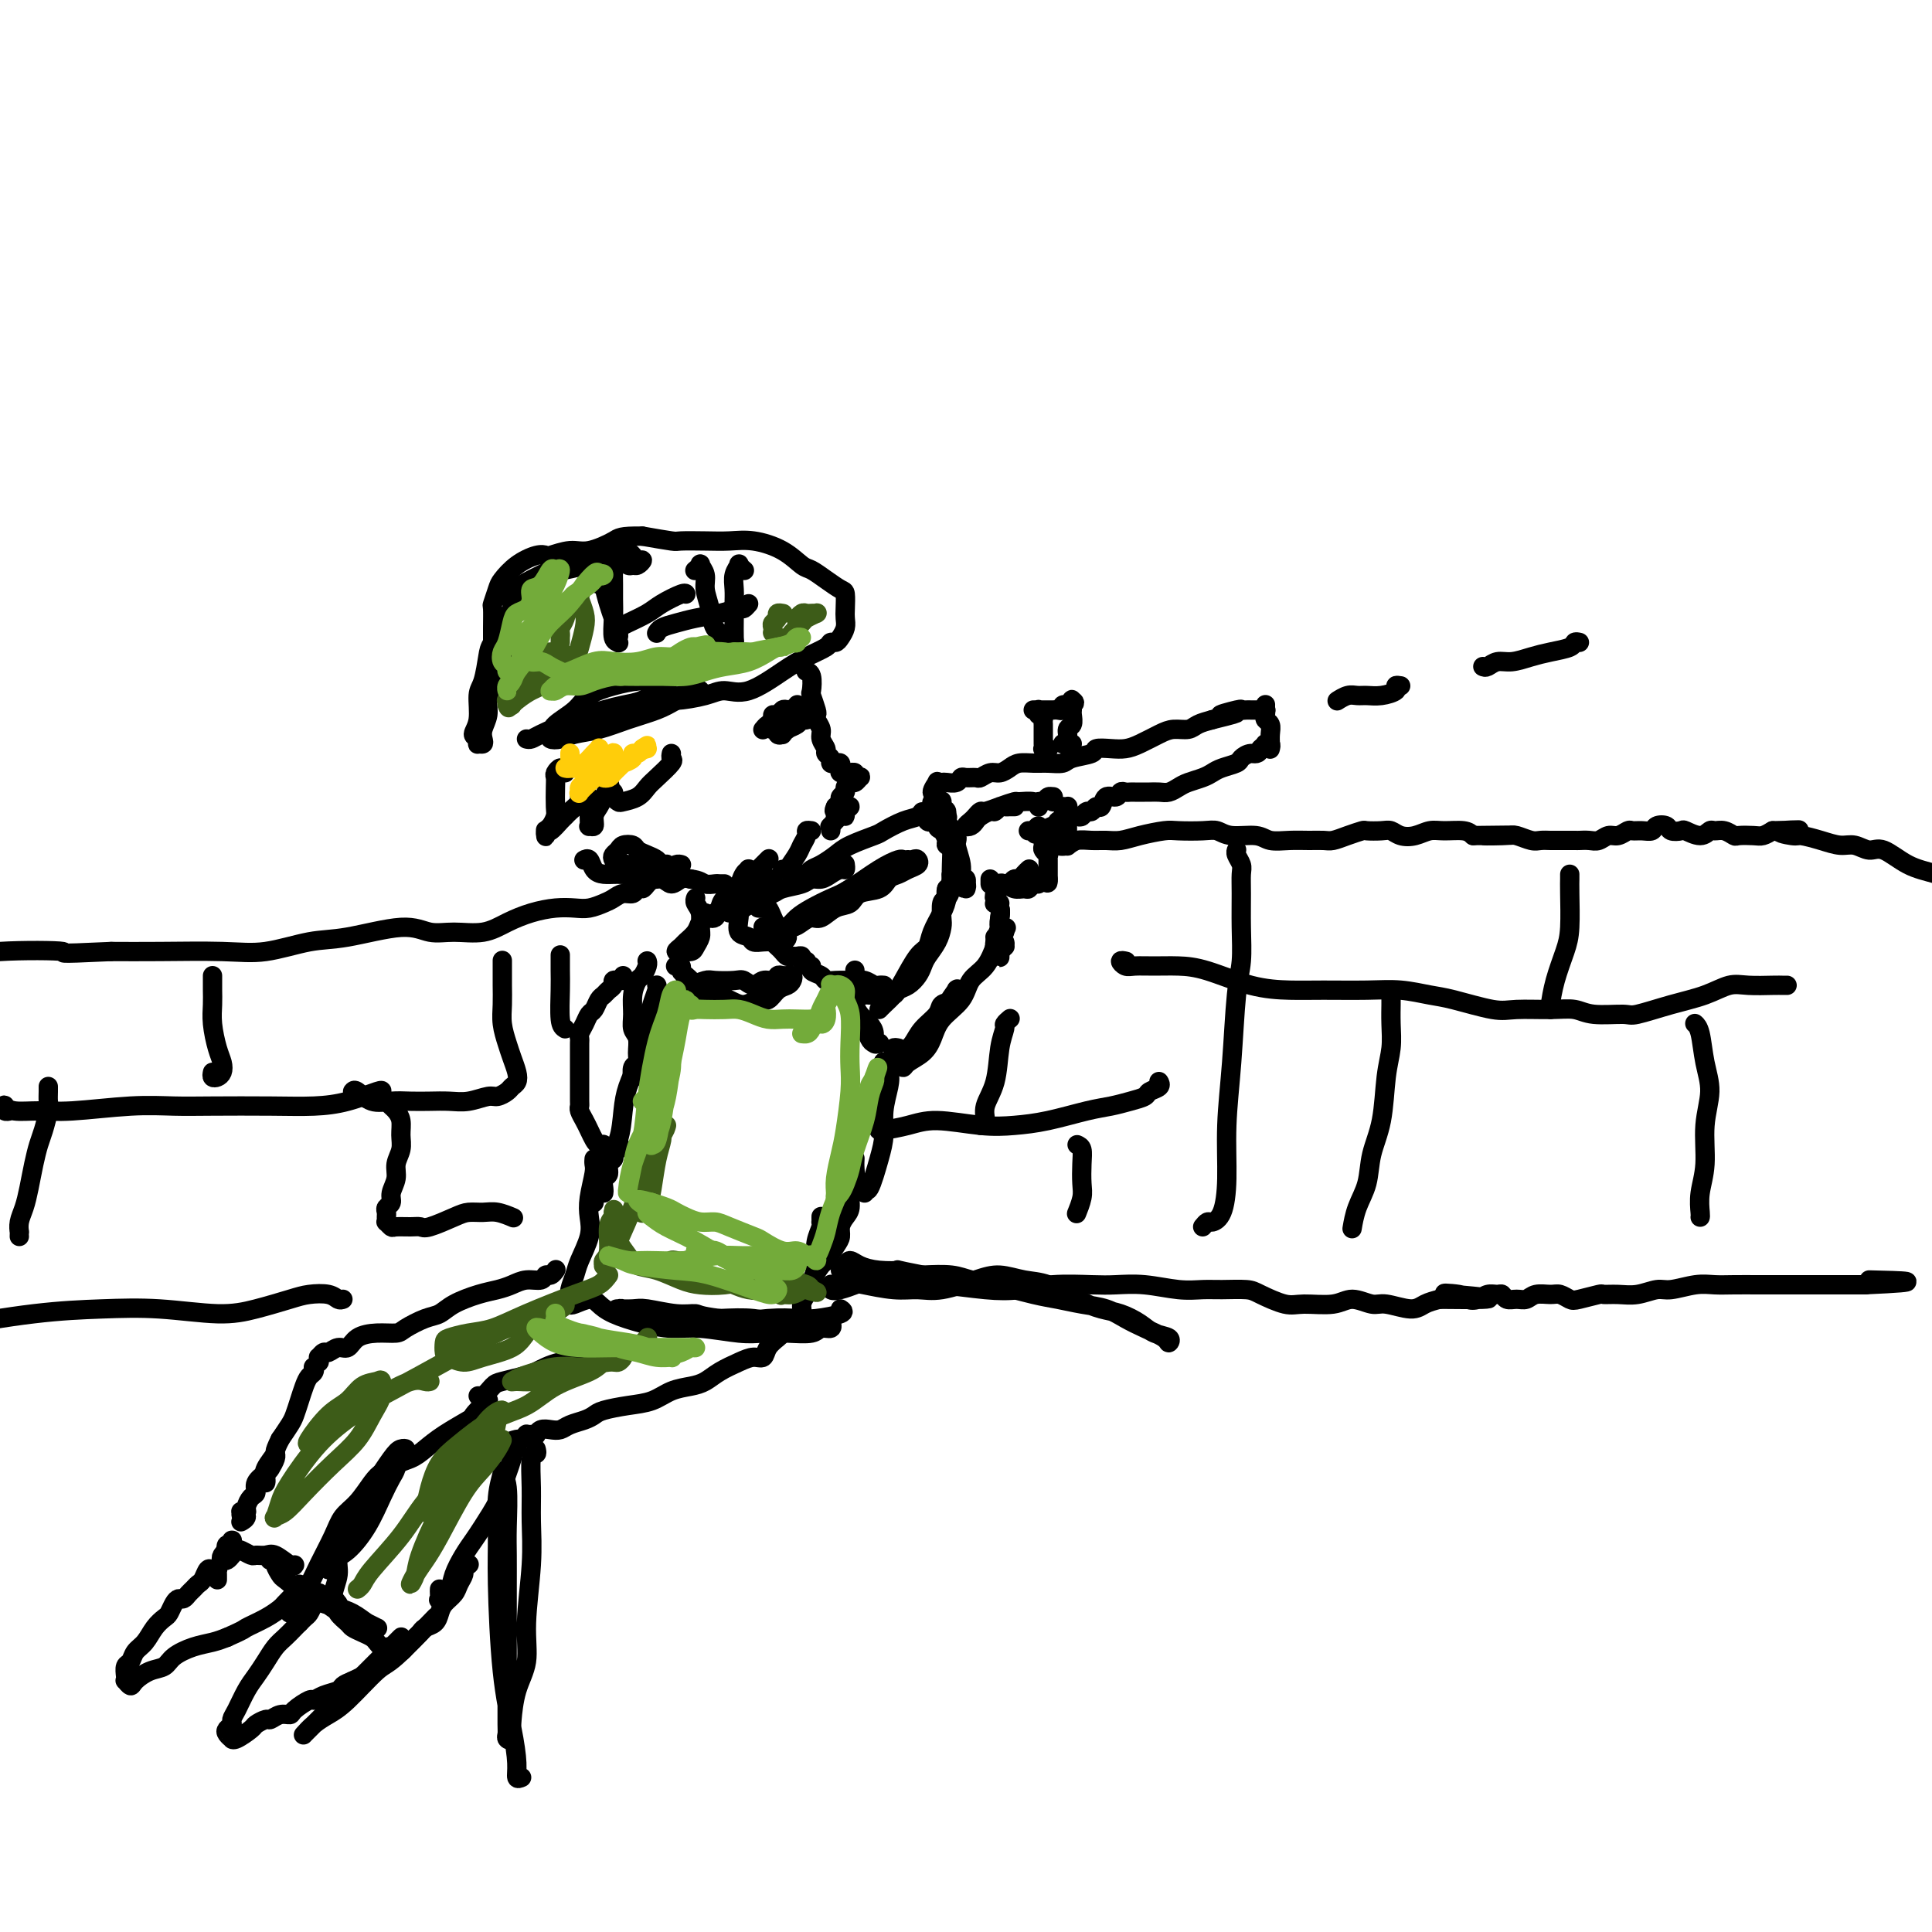 <svg viewBox='0 0 400 400' version='1.1' xmlns='http://www.w3.org/2000/svg' xmlns:xlink='http://www.w3.org/1999/xlink'><g fill='none' stroke='#000000' stroke-width='4' stroke-linecap='round' stroke-linejoin='round'><path d='M109,153c0.296,0.069 0.591,0.139 1,0c0.409,-0.139 0.930,-0.485 2,-1c1.070,-0.515 2.687,-1.199 4,-2c1.313,-0.801 2.321,-1.719 3,-2c0.679,-0.281 1.030,0.076 2,0c0.970,-0.076 2.561,-0.585 4,-1c1.439,-0.415 2.726,-0.737 4,-1c1.274,-0.263 2.535,-0.467 4,-1c1.465,-0.533 3.133,-1.397 4,-2c0.867,-0.603 0.932,-0.947 1,-1c0.068,-0.053 0.137,0.184 0,0c-0.137,-0.184 -0.481,-0.790 -1,-1c-0.519,-0.210 -1.215,-0.023 -2,0c-0.785,0.023 -1.661,-0.118 -3,0c-1.339,0.118 -3.143,0.493 -5,1c-1.857,0.507 -3.767,1.144 -5,2c-1.233,0.856 -1.789,1.929 -3,3c-1.211,1.071 -3.077,2.140 -4,3c-0.923,0.860 -0.902,1.510 -1,2c-0.098,0.490 -0.314,0.819 0,1c0.314,0.181 1.158,0.214 2,0c0.842,-0.214 1.683,-0.676 3,-1c1.317,-0.324 3.109,-0.511 5,-1c1.891,-0.489 3.880,-1.280 6,-2c2.120,-0.720 4.372,-1.370 6,-2c1.628,-0.630 2.631,-1.241 4,-2c1.369,-0.759 3.104,-1.665 4,-2c0.896,-0.335 0.951,-0.100 1,0c0.049,0.100 0.090,0.065 0,0c-0.090,-0.065 -0.311,-0.162 -1,0c-0.689,0.162 -1.844,0.581 -3,1'/><path d='M141,144c-0.764,0.172 -1.175,0.104 -2,0c-0.825,-0.104 -2.064,-0.242 -3,0c-0.936,0.242 -1.569,0.864 -2,1c-0.431,0.136 -0.660,-0.215 -1,0c-0.340,0.215 -0.791,0.995 0,1c0.791,0.005 2.824,-0.766 4,-1c1.176,-0.234 1.497,0.068 3,0c1.503,-0.068 4.190,-0.507 6,-1c1.810,-0.493 2.744,-1.039 4,-1c1.256,0.039 2.833,0.661 5,0c2.167,-0.661 4.923,-2.607 7,-4c2.077,-1.393 3.473,-2.232 5,-3c1.527,-0.768 3.183,-1.466 4,-2c0.817,-0.534 0.793,-0.906 1,-1c0.207,-0.094 0.644,0.089 1,0c0.356,-0.089 0.632,-0.451 1,-1c0.368,-0.549 0.829,-1.284 1,-2c0.171,-0.716 0.051,-1.413 0,-2c-0.051,-0.587 -0.034,-1.065 0,-2c0.034,-0.935 0.085,-2.329 0,-3c-0.085,-0.671 -0.306,-0.620 -1,-1c-0.694,-0.380 -1.861,-1.191 -3,-2c-1.139,-0.809 -2.250,-1.614 -3,-2c-0.750,-0.386 -1.139,-0.352 -2,-1c-0.861,-0.648 -2.192,-1.978 -4,-3c-1.808,-1.022 -4.091,-1.737 -6,-2c-1.909,-0.263 -3.442,-0.073 -5,0c-1.558,0.073 -3.139,0.030 -5,0c-1.861,-0.030 -4.001,-0.047 -5,0c-0.999,0.047 -0.857,0.156 -2,0c-1.143,-0.156 -3.572,-0.578 -6,-1'/><path d='M133,111c-4.662,-0.054 -4.817,0.312 -6,1c-1.183,0.688 -3.393,1.700 -5,2c-1.607,0.300 -2.611,-0.111 -4,0c-1.389,0.111 -3.164,0.744 -4,1c-0.836,0.256 -0.735,0.136 -1,0c-0.265,-0.136 -0.898,-0.288 -2,0c-1.102,0.288 -2.674,1.016 -4,2c-1.326,0.984 -2.408,2.223 -3,3c-0.592,0.777 -0.694,1.092 -1,2c-0.306,0.908 -0.814,2.409 -1,3c-0.186,0.591 -0.049,0.272 0,1c0.049,0.728 0.009,2.501 0,4c-0.009,1.499 0.013,2.722 0,4c-0.013,1.278 -0.060,2.611 0,4c0.060,1.389 0.226,2.834 0,4c-0.226,1.166 -0.844,2.054 -1,3c-0.156,0.946 0.151,1.952 0,3c-0.151,1.048 -0.759,2.138 -1,3c-0.241,0.862 -0.116,1.496 0,2c0.116,0.504 0.222,0.879 0,1c-0.222,0.121 -0.774,-0.013 -1,0c-0.226,0.013 -0.128,0.172 0,0c0.128,-0.172 0.286,-0.676 0,-1c-0.286,-0.324 -1.015,-0.468 -1,-1c0.015,-0.532 0.776,-1.452 1,-3c0.224,-1.548 -0.088,-3.723 0,-5c0.088,-1.277 0.576,-1.657 1,-3c0.424,-1.343 0.784,-3.649 1,-5c0.216,-1.351 0.289,-1.748 1,-3c0.711,-1.252 2.060,-3.358 3,-5c0.940,-1.642 1.470,-2.821 2,-4'/><path d='M107,124c1.704,-3.376 1.964,-1.818 3,-2c1.036,-0.182 2.847,-2.106 4,-3c1.153,-0.894 1.646,-0.757 3,-1c1.354,-0.243 3.567,-0.864 5,-1c1.433,-0.136 2.085,0.213 3,0c0.915,-0.213 2.092,-0.989 3,-1c0.908,-0.011 1.547,0.744 2,1c0.453,0.256 0.721,0.013 1,0c0.279,-0.013 0.569,0.203 1,0c0.431,-0.203 1.004,-0.826 1,-1c-0.004,-0.174 -0.584,0.099 -1,0c-0.416,-0.099 -0.667,-0.572 -1,-1c-0.333,-0.428 -0.746,-0.813 -2,-1c-1.254,-0.187 -3.348,-0.178 -5,0c-1.652,0.178 -2.863,0.524 -4,1c-1.137,0.476 -2.200,1.083 -4,2c-1.800,0.917 -4.338,2.143 -6,3c-1.662,0.857 -2.447,1.346 -3,2c-0.553,0.654 -0.872,1.473 -1,2c-0.128,0.527 -0.064,0.764 0,1'/><path d='M124,121c-0.114,-0.451 -0.227,-0.901 0,-1c0.227,-0.099 0.796,0.154 1,0c0.204,-0.154 0.043,-0.716 0,-1c-0.043,-0.284 0.031,-0.290 0,0c-0.031,0.290 -0.166,0.875 0,2c0.166,1.125 0.633,2.788 1,4c0.367,1.212 0.635,1.971 1,3c0.365,1.029 0.826,2.328 1,3c0.174,0.672 0.061,0.718 0,1c-0.061,0.282 -0.069,0.798 0,1c0.069,0.202 0.215,0.088 0,0c-0.215,-0.088 -0.790,-0.150 -1,-1c-0.210,-0.850 -0.056,-2.488 0,-4c0.056,-1.512 0.012,-2.900 0,-4c-0.012,-1.100 0.007,-1.913 0,-3c-0.007,-1.087 -0.040,-2.446 0,-3c0.040,-0.554 0.154,-0.301 0,0c-0.154,0.301 -0.577,0.651 -1,1'/><path d='M103,138c0.024,-0.030 0.048,-0.061 0,0c-0.048,0.061 -0.167,0.212 0,0c0.167,-0.212 0.622,-0.788 1,-1c0.378,-0.212 0.679,-0.061 1,0c0.321,0.061 0.660,0.030 1,0'/><path d='M128,130c0.453,-0.241 0.906,-0.481 2,-1c1.094,-0.519 2.829,-1.316 4,-2c1.171,-0.684 1.778,-1.256 3,-2c1.222,-0.744 3.060,-1.662 4,-2c0.940,-0.338 0.983,-0.097 1,0c0.017,0.097 0.009,0.048 0,0'/><path d='M144,118c-0.122,0.102 -0.244,0.204 0,0c0.244,-0.204 0.853,-0.712 1,-1c0.147,-0.288 -0.169,-0.354 0,0c0.169,0.354 0.824,1.130 1,2c0.176,0.870 -0.125,1.834 0,3c0.125,1.166 0.677,2.534 1,4c0.323,1.466 0.416,3.030 1,4c0.584,0.970 1.659,1.345 2,2c0.341,0.655 -0.052,1.588 0,2c0.052,0.412 0.550,0.301 1,0c0.450,-0.301 0.853,-0.793 1,-1c0.147,-0.207 0.038,-0.128 0,-1c-0.038,-0.872 -0.006,-2.696 0,-4c0.006,-1.304 -0.013,-2.088 0,-3c0.013,-0.912 0.060,-1.954 0,-3c-0.060,-1.046 -0.226,-2.098 0,-3c0.226,-0.902 0.844,-1.654 1,-2c0.156,-0.346 -0.150,-0.285 0,0c0.150,0.285 0.757,0.796 1,1c0.243,0.204 0.121,0.102 0,0'/><path d='M136,131c-0.046,0.089 -0.092,0.179 0,0c0.092,-0.179 0.322,-0.626 1,-1c0.678,-0.374 1.803,-0.674 3,-1c1.197,-0.326 2.467,-0.679 4,-1c1.533,-0.321 3.328,-0.612 5,-1c1.672,-0.388 3.219,-0.874 4,-1c0.781,-0.126 0.794,0.107 1,0c0.206,-0.107 0.603,-0.553 1,-1'/><path d='M167,139c-0.111,-0.024 -0.222,-0.049 0,0c0.222,0.049 0.778,0.170 1,1c0.222,0.830 0.111,2.368 0,3c-0.111,0.632 -0.222,0.357 0,1c0.222,0.643 0.776,2.202 1,3c0.224,0.798 0.117,0.833 0,1c-0.117,0.167 -0.243,0.464 0,1c0.243,0.536 0.854,1.309 1,2c0.146,0.691 -0.172,1.299 0,2c0.172,0.701 0.833,1.494 1,2c0.167,0.506 -0.162,0.723 0,1c0.162,0.277 0.814,0.613 1,1c0.186,0.387 -0.095,0.825 0,1c0.095,0.175 0.565,0.085 1,0c0.435,-0.085 0.833,-0.166 1,0c0.167,0.166 0.101,0.580 0,1c-0.101,0.420 -0.238,0.845 0,1c0.238,0.155 0.853,0.041 1,0c0.147,-0.041 -0.172,-0.007 0,0c0.172,0.007 0.834,-0.012 1,0c0.166,0.012 -0.165,0.055 0,0c0.165,-0.055 0.826,-0.207 1,0c0.174,0.207 -0.138,0.773 0,1c0.138,0.227 0.727,0.116 1,0c0.273,-0.116 0.232,-0.238 0,0c-0.232,0.238 -0.655,0.837 -1,1c-0.345,0.163 -0.614,-0.111 -1,0c-0.386,0.111 -0.891,0.607 -1,1c-0.109,0.393 0.177,0.683 0,1c-0.177,0.317 -0.817,0.662 -1,1c-0.183,0.338 0.091,0.668 0,1c-0.091,0.332 -0.545,0.666 -1,1'/><path d='M173,167c-0.603,1.249 -0.110,0.871 0,1c0.110,0.129 -0.163,0.766 0,1c0.163,0.234 0.761,0.067 1,0c0.239,-0.067 0.120,-0.033 0,0'/><path d='M175,167c-0.145,0.021 -0.289,0.042 0,0c0.289,-0.042 1.012,-0.147 1,0c-0.012,0.147 -0.760,0.546 -1,1c-0.240,0.454 0.027,0.961 0,1c-0.027,0.039 -0.347,-0.392 -1,0c-0.653,0.392 -1.637,1.605 -2,2c-0.363,0.395 -0.104,-0.030 0,0c0.104,0.030 0.052,0.515 0,1'/><path d='M168,172c-0.449,-0.062 -0.899,-0.125 -1,0c-0.101,0.125 0.145,0.436 0,1c-0.145,0.564 -0.683,1.380 -1,2c-0.317,0.620 -0.415,1.042 -1,2c-0.585,0.958 -1.658,2.450 -2,3c-0.342,0.550 0.045,0.157 0,0c-0.045,-0.157 -0.523,-0.079 -1,0'/><path d='M155,184c0.059,0.014 0.118,0.029 0,0c-0.118,-0.029 -0.413,-0.100 -1,0c-0.587,0.100 -1.466,0.373 -2,1c-0.534,0.627 -0.724,1.608 -1,2c-0.276,0.392 -0.638,0.196 -1,0'/><path d='M159,178c0.176,-0.179 0.352,-0.358 0,0c-0.352,0.358 -1.232,1.251 -2,2c-0.768,0.749 -1.424,1.352 -2,2c-0.576,0.648 -1.073,1.340 -2,2c-0.927,0.660 -2.283,1.288 -3,2c-0.717,0.712 -0.794,1.509 -1,2c-0.206,0.491 -0.540,0.675 -1,1c-0.460,0.325 -1.046,0.789 -1,1c0.046,0.211 0.723,0.168 1,0c0.277,-0.168 0.154,-0.461 1,-1c0.846,-0.539 2.660,-1.324 4,-2c1.340,-0.676 2.204,-1.243 3,-2c0.796,-0.757 1.522,-1.704 2,-2c0.478,-0.296 0.708,0.058 1,0c0.292,-0.058 0.646,-0.529 1,-1'/><path d='M117,160c-0.425,0.010 -0.850,0.020 -1,0c-0.150,-0.020 -0.026,-0.069 0,0c0.026,0.069 -0.045,0.257 0,0c0.045,-0.257 0.208,-0.959 0,-1c-0.208,-0.041 -0.787,0.579 -1,1c-0.213,0.421 -0.060,0.641 0,1c0.060,0.359 0.026,0.855 0,2c-0.026,1.145 -0.046,2.937 0,4c0.046,1.063 0.156,1.396 0,2c-0.156,0.604 -0.577,1.479 -1,2c-0.423,0.521 -0.846,0.689 -1,1c-0.154,0.311 -0.039,0.765 0,1c0.039,0.235 0.003,0.253 0,0c-0.003,-0.253 0.027,-0.775 0,-1c-0.027,-0.225 -0.111,-0.153 0,0c0.111,0.153 0.416,0.388 1,0c0.584,-0.388 1.448,-1.400 2,-2c0.552,-0.600 0.792,-0.788 1,-1c0.208,-0.212 0.385,-0.450 1,-1c0.615,-0.550 1.667,-1.414 2,-2c0.333,-0.586 -0.055,-0.894 0,-1c0.055,-0.106 0.551,-0.010 1,0c0.449,0.010 0.851,-0.064 1,0c0.149,0.064 0.044,0.268 0,1c-0.044,0.732 -0.027,1.994 0,3c0.027,1.006 0.063,1.756 0,2c-0.063,0.244 -0.224,-0.017 0,0c0.224,0.017 0.834,0.314 1,0c0.166,-0.314 -0.110,-1.239 0,-2c0.110,-0.761 0.607,-1.359 1,-2c0.393,-0.641 0.684,-1.326 1,-2c0.316,-0.674 0.658,-1.337 1,-2'/><path d='M126,163c0.554,-0.977 -0.061,-0.419 0,0c0.061,0.419 0.796,0.699 1,1c0.204,0.301 -0.125,0.624 0,1c0.125,0.376 0.703,0.804 1,1c0.297,0.196 0.311,0.161 1,0c0.689,-0.161 2.051,-0.449 3,-1c0.949,-0.551 1.483,-1.366 2,-2c0.517,-0.634 1.015,-1.087 2,-2c0.985,-0.913 2.458,-2.284 3,-3c0.542,-0.716 0.155,-0.776 0,-1c-0.155,-0.224 -0.077,-0.612 0,-1'/><path d='M121,178c-0.094,0.052 -0.188,0.105 0,0c0.188,-0.105 0.659,-0.367 1,0c0.341,0.367 0.552,1.364 1,2c0.448,0.636 1.135,0.913 2,1c0.865,0.087 1.910,-0.015 3,0c1.090,0.015 2.224,0.147 3,0c0.776,-0.147 1.192,-0.571 2,-1c0.808,-0.429 2.006,-0.861 3,-1c0.994,-0.139 1.782,0.015 2,0c0.218,-0.015 -0.136,-0.199 0,0c0.136,0.199 0.762,0.782 1,1c0.238,0.218 0.090,0.069 0,0c-0.090,-0.069 -0.121,-0.060 0,0c0.121,0.060 0.393,0.171 0,0c-0.393,-0.171 -1.452,-0.624 -2,-1c-0.548,-0.376 -0.584,-0.676 -1,-1c-0.416,-0.324 -1.210,-0.672 -2,-1c-0.790,-0.328 -1.574,-0.635 -2,-1c-0.426,-0.365 -0.493,-0.789 -1,-1c-0.507,-0.211 -1.453,-0.211 -2,0c-0.547,0.211 -0.693,0.631 -1,1c-0.307,0.369 -0.774,0.687 -1,1c-0.226,0.313 -0.212,0.621 0,1c0.212,0.379 0.622,0.827 1,1c0.378,0.173 0.724,0.069 1,0c0.276,-0.069 0.483,-0.105 1,0c0.517,0.105 1.346,0.350 2,1c0.654,0.650 1.134,1.705 2,2c0.866,0.295 2.119,-0.168 3,0c0.881,0.168 1.391,0.968 2,1c0.609,0.032 1.317,-0.705 2,-1c0.683,-0.295 1.342,-0.147 2,0'/><path d='M143,182c1.962,0.226 2.368,0.793 3,1c0.632,0.207 1.489,0.056 2,0c0.511,-0.056 0.676,-0.015 1,0c0.324,0.015 0.807,0.004 1,0c0.193,-0.004 0.097,-0.002 0,0'/><path d='M144,186c0.031,-0.074 0.062,-0.147 0,0c-0.062,0.147 -0.216,0.515 0,1c0.216,0.485 0.802,1.086 1,2c0.198,0.914 0.007,2.140 0,3c-0.007,0.860 0.171,1.355 0,2c-0.171,0.645 -0.692,1.442 -1,2c-0.308,0.558 -0.405,0.878 -1,1c-0.595,0.122 -1.688,0.044 -2,0c-0.312,-0.044 0.158,-0.056 0,0c-0.158,0.056 -0.943,0.180 -1,0c-0.057,-0.180 0.615,-0.664 1,-1c0.385,-0.336 0.481,-0.524 1,-1c0.519,-0.476 1.459,-1.241 2,-2c0.541,-0.759 0.684,-1.512 1,-2c0.316,-0.488 0.805,-0.711 1,-1c0.195,-0.289 0.098,-0.645 0,-1'/><path d='M156,183c0.009,-0.445 0.017,-0.890 0,-1c-0.017,-0.110 -0.060,0.116 0,0c0.060,-0.116 0.223,-0.572 0,-1c-0.223,-0.428 -0.830,-0.827 -1,-1c-0.170,-0.173 0.099,-0.118 0,0c-0.099,0.118 -0.564,0.301 -1,1c-0.436,0.699 -0.842,1.913 -1,3c-0.158,1.087 -0.068,2.046 0,3c0.068,0.954 0.115,1.902 0,3c-0.115,1.098 -0.393,2.347 0,3c0.393,0.653 1.457,0.712 2,1c0.543,0.288 0.567,0.806 1,1c0.433,0.194 1.276,0.063 2,0c0.724,-0.063 1.329,-0.058 2,0c0.671,0.058 1.406,0.168 2,0c0.594,-0.168 1.046,-0.613 1,-1c-0.046,-0.387 -0.589,-0.717 -1,-1c-0.411,-0.283 -0.688,-0.521 -1,-1c-0.312,-0.479 -0.658,-1.200 -1,-2c-0.342,-0.800 -0.679,-1.678 -1,-2c-0.321,-0.322 -0.625,-0.087 -1,0c-0.375,0.087 -0.821,0.025 -1,0c-0.179,-0.025 -0.089,-0.012 0,0'/><path d='M158,192c0.002,0.022 0.003,0.044 0,0c-0.003,-0.044 -0.012,-0.152 0,0c0.012,0.152 0.045,0.566 0,1c-0.045,0.434 -0.167,0.890 0,1c0.167,0.110 0.622,-0.124 1,0c0.378,0.124 0.679,0.608 1,1c0.321,0.392 0.663,0.694 1,1c0.337,0.306 0.669,0.617 1,1c0.331,0.383 0.662,0.839 1,1c0.338,0.161 0.683,0.028 1,0c0.317,-0.028 0.606,0.049 1,0c0.394,-0.049 0.895,-0.224 1,0c0.105,0.224 -0.184,0.848 0,1c0.184,0.152 0.841,-0.167 1,0c0.159,0.167 -0.179,0.819 0,1c0.179,0.181 0.876,-0.109 1,0c0.124,0.109 -0.324,0.618 0,1c0.324,0.382 1.420,0.639 2,1c0.580,0.361 0.645,0.828 1,1c0.355,0.172 1.002,0.050 2,0c0.998,-0.050 2.347,-0.027 3,0c0.653,0.027 0.609,0.060 1,0c0.391,-0.060 1.215,-0.212 2,0c0.785,0.212 1.530,0.789 2,1c0.470,0.211 0.665,0.057 1,0c0.335,-0.057 0.810,-0.016 1,0c0.190,0.016 0.095,0.008 0,0'/><path d='M177,201c-0.001,-0.117 -0.001,-0.234 0,0c0.001,0.234 0.004,0.818 0,1c-0.004,0.182 -0.016,-0.039 0,0c0.016,0.039 0.060,0.336 0,1c-0.060,0.664 -0.223,1.695 0,2c0.223,0.305 0.833,-0.114 1,0c0.167,0.114 -0.109,0.763 0,1c0.109,0.237 0.603,0.064 1,0c0.397,-0.064 0.697,-0.017 1,0c0.303,0.017 0.610,0.005 1,0c0.390,-0.005 0.863,-0.005 1,0c0.137,0.005 -0.063,0.013 0,0c0.063,-0.013 0.388,-0.048 1,0c0.612,0.048 1.512,0.178 2,0c0.488,-0.178 0.563,-0.666 1,-1c0.437,-0.334 1.234,-0.515 2,-1c0.766,-0.485 1.501,-1.275 2,-2c0.499,-0.725 0.761,-1.386 1,-2c0.239,-0.614 0.456,-1.180 1,-2c0.544,-0.820 1.417,-1.893 2,-3c0.583,-1.107 0.877,-2.249 1,-3c0.123,-0.751 0.075,-1.113 0,-2c-0.075,-0.887 -0.177,-2.300 0,-3c0.177,-0.700 0.632,-0.686 1,-1c0.368,-0.314 0.649,-0.957 1,-2c0.351,-1.043 0.773,-2.486 1,-3c0.227,-0.514 0.258,-0.100 0,0c-0.258,0.100 -0.804,-0.114 -1,0c-0.196,0.114 -0.042,0.556 0,1c0.042,0.444 -0.027,0.889 0,1c0.027,0.111 0.151,-0.111 0,0c-0.151,0.111 -0.575,0.556 -1,1'/><path d='M196,184c-0.278,0.788 0.026,1.258 0,2c-0.026,0.742 -0.381,1.756 -1,3c-0.619,1.244 -1.503,2.717 -2,4c-0.497,1.283 -0.609,2.375 -1,3c-0.391,0.625 -1.061,0.784 -2,2c-0.939,1.216 -2.147,3.489 -3,5c-0.853,1.511 -1.352,2.261 -2,3c-0.648,0.739 -1.444,1.468 -2,2c-0.556,0.532 -0.873,0.866 -1,1c-0.127,0.134 -0.063,0.067 0,0'/><path d='M186,217c-0.424,-0.090 -0.847,-0.180 -1,0c-0.153,0.180 -0.035,0.631 0,1c0.035,0.369 -0.012,0.658 0,1c0.012,0.342 0.085,0.738 0,1c-0.085,0.262 -0.327,0.390 0,0c0.327,-0.390 1.224,-1.299 2,-2c0.776,-0.701 1.430,-1.195 2,-2c0.570,-0.805 1.057,-1.922 2,-3c0.943,-1.078 2.343,-2.116 3,-3c0.657,-0.884 0.570,-1.613 1,-2c0.430,-0.387 1.376,-0.434 2,-1c0.624,-0.566 0.925,-1.653 1,-2c0.075,-0.347 -0.077,0.045 0,0c0.077,-0.045 0.382,-0.528 0,0c-0.382,0.528 -1.453,2.067 -2,3c-0.547,0.933 -0.571,1.262 -1,2c-0.429,0.738 -1.264,1.887 -2,3c-0.736,1.113 -1.373,2.191 -2,3c-0.627,0.809 -1.244,1.350 -2,2c-0.756,0.650 -1.650,1.410 -2,2c-0.350,0.590 -0.157,1.012 0,1c0.157,-0.012 0.276,-0.456 1,-1c0.724,-0.544 2.052,-1.188 3,-2c0.948,-0.812 1.517,-1.791 2,-3c0.483,-1.209 0.879,-2.649 2,-4c1.121,-1.351 2.968,-2.613 4,-4c1.032,-1.387 1.248,-2.898 2,-4c0.752,-1.102 2.041,-1.795 3,-3c0.959,-1.205 1.587,-2.921 2,-4c0.413,-1.079 0.611,-1.521 1,-2c0.389,-0.479 0.968,-0.994 1,-1c0.032,-0.006 -0.484,0.497 -1,1'/><path d='M207,194c2.533,-3.733 0.867,-1.067 0,0c-0.867,1.067 -0.933,0.533 -1,0'/><path d='M151,189c0.019,0.004 0.038,0.008 0,0c-0.038,-0.008 -0.133,-0.030 0,0c0.133,0.030 0.495,0.110 1,0c0.505,-0.110 1.154,-0.410 2,-1c0.846,-0.590 1.889,-1.468 3,-2c1.111,-0.532 2.290,-0.716 3,-1c0.710,-0.284 0.953,-0.667 2,-1c1.047,-0.333 2.900,-0.615 4,-1c1.100,-0.385 1.447,-0.873 2,-1c0.553,-0.127 1.311,0.106 2,0c0.689,-0.106 1.309,-0.550 2,-1c0.691,-0.450 1.453,-0.905 2,-1c0.547,-0.095 0.879,0.171 1,0c0.121,-0.171 0.033,-0.778 0,-1c-0.033,-0.222 -0.009,-0.060 0,0c0.009,0.060 0.002,0.016 0,0c-0.002,-0.016 -0.001,-0.005 0,0c0.001,0.005 0.000,0.002 0,0'/><path d='M168,189c-0.207,0.087 -0.413,0.174 0,0c0.413,-0.174 1.447,-0.609 2,-1c0.553,-0.391 0.626,-0.738 1,-1c0.374,-0.262 1.051,-0.438 2,-1c0.949,-0.562 2.172,-1.508 3,-2c0.828,-0.492 1.262,-0.528 2,-1c0.738,-0.472 1.779,-1.379 3,-2c1.221,-0.621 2.621,-0.954 3,-1c0.379,-0.046 -0.263,0.197 0,0c0.263,-0.197 1.431,-0.834 2,-1c0.569,-0.166 0.539,0.141 1,0c0.461,-0.141 1.414,-0.728 2,-1c0.586,-0.272 0.806,-0.229 1,0c0.194,0.229 0.364,0.643 0,1c-0.364,0.357 -1.260,0.658 -2,1c-0.740,0.342 -1.324,0.726 -2,1c-0.676,0.274 -1.444,0.439 -2,1c-0.556,0.561 -0.901,1.517 -2,2c-1.099,0.483 -2.952,0.493 -4,1c-1.048,0.507 -1.292,1.512 -2,2c-0.708,0.488 -1.880,0.461 -3,1c-1.120,0.539 -2.188,1.646 -3,2c-0.812,0.354 -1.369,-0.045 -2,0c-0.631,0.045 -1.335,0.533 -2,1c-0.665,0.467 -1.289,0.914 -2,1c-0.711,0.086 -1.509,-0.190 -2,0c-0.491,0.190 -0.676,0.847 -1,1c-0.324,0.153 -0.788,-0.196 -1,0c-0.212,0.196 -0.172,0.937 0,1c0.172,0.063 0.478,-0.554 1,-1c0.522,-0.446 1.261,-0.723 2,-1'/><path d='M163,192c0.788,-0.669 1.260,-1.341 2,-2c0.740,-0.659 1.750,-1.305 3,-2c1.250,-0.695 2.741,-1.440 4,-2c1.259,-0.560 2.288,-0.935 4,-2c1.712,-1.065 4.108,-2.822 6,-4c1.892,-1.178 3.278,-1.779 4,-2c0.722,-0.221 0.778,-0.063 1,0c0.222,0.063 0.611,0.032 1,0'/><path d='M166,181c-0.112,-0.002 -0.224,-0.004 0,0c0.224,0.004 0.783,0.013 1,0c0.217,-0.013 0.092,-0.048 0,0c-0.092,0.048 -0.151,0.179 0,0c0.151,-0.179 0.513,-0.668 1,-1c0.487,-0.332 1.098,-0.508 2,-1c0.902,-0.492 2.096,-1.302 3,-2c0.904,-0.698 1.516,-1.286 3,-2c1.484,-0.714 3.838,-1.555 5,-2c1.162,-0.445 1.133,-0.493 2,-1c0.867,-0.507 2.629,-1.471 4,-2c1.371,-0.529 2.352,-0.621 3,-1c0.648,-0.379 0.962,-1.043 1,-1c0.038,0.043 -0.201,0.793 0,1c0.201,0.207 0.842,-0.129 1,0c0.158,0.129 -0.168,0.725 0,1c0.168,0.275 0.831,0.231 1,0c0.169,-0.231 -0.155,-0.649 0,-1c0.155,-0.351 0.787,-0.635 1,-1c0.213,-0.365 0.005,-0.812 0,-1c-0.005,-0.188 0.194,-0.117 0,0c-0.194,0.117 -0.780,0.281 -1,0c-0.220,-0.281 -0.074,-1.007 0,-1c0.074,0.007 0.075,0.746 0,1c-0.075,0.254 -0.226,0.022 0,0c0.226,-0.022 0.830,0.165 1,1c0.170,0.835 -0.092,2.318 0,3c0.092,0.682 0.540,0.564 1,1c0.460,0.436 0.931,1.425 1,2c0.069,0.575 -0.266,0.736 0,1c0.266,0.264 1.133,0.632 2,1'/><path d='M198,176c0.574,1.675 0.010,1.362 0,2c-0.010,0.638 0.533,2.227 1,3c0.467,0.773 0.857,0.730 1,1c0.143,0.270 0.039,0.854 0,1c-0.039,0.146 -0.015,-0.145 0,0c0.015,0.145 0.019,0.725 0,1c-0.019,0.275 -0.062,0.246 0,0c0.062,-0.246 0.229,-0.708 0,-1c-0.229,-0.292 -0.854,-0.413 -1,-1c-0.146,-0.587 0.186,-1.638 0,-3c-0.186,-1.362 -0.891,-3.033 -1,-4c-0.109,-0.967 0.377,-1.230 0,-2c-0.377,-0.770 -1.618,-2.048 -2,-3c-0.382,-0.952 0.094,-1.577 0,-2c-0.094,-0.423 -0.757,-0.642 -1,-1c-0.243,-0.358 -0.066,-0.855 0,-1c0.066,-0.145 0.021,0.061 0,0c-0.021,-0.061 -0.017,-0.389 0,0c0.017,0.389 0.047,1.494 0,2c-0.047,0.506 -0.170,0.415 0,1c0.170,0.585 0.635,1.848 1,3c0.365,1.152 0.630,2.192 1,3c0.370,0.808 0.845,1.385 1,2c0.155,0.615 -0.011,1.268 0,2c0.011,0.732 0.199,1.542 0,2c-0.199,0.458 -0.785,0.565 -1,1c-0.215,0.435 -0.060,1.197 0,1c0.060,-0.197 0.027,-1.352 0,-2c-0.027,-0.648 -0.046,-0.790 0,-2c0.046,-1.210 0.156,-3.489 0,-5c-0.156,-1.511 -0.578,-2.256 -1,-3'/><path d='M196,171c-0.028,-2.064 0.403,-1.723 0,-2c-0.403,-0.277 -1.640,-1.170 -2,-2c-0.360,-0.830 0.155,-1.595 0,-2c-0.155,-0.405 -0.982,-0.448 -1,-1c-0.018,-0.552 0.772,-1.611 1,-2c0.228,-0.389 -0.108,-0.108 0,0c0.108,0.108 0.658,0.043 1,0c0.342,-0.043 0.477,-0.064 1,0c0.523,0.064 1.435,0.214 2,0c0.565,-0.214 0.784,-0.793 1,-1c0.216,-0.207 0.428,-0.041 1,0c0.572,0.041 1.504,-0.044 2,0c0.496,0.044 0.555,0.218 1,0c0.445,-0.218 1.277,-0.829 2,-1c0.723,-0.171 1.337,0.098 2,0c0.663,-0.098 1.375,-0.561 2,-1c0.625,-0.439 1.162,-0.853 2,-1c0.838,-0.147 1.976,-0.028 3,0c1.024,0.028 1.932,-0.035 3,0c1.068,0.035 2.295,0.167 3,0c0.705,-0.167 0.888,-0.633 2,-1c1.112,-0.367 3.153,-0.636 4,-1c0.847,-0.364 0.499,-0.822 1,-1c0.501,-0.178 1.852,-0.076 3,0c1.148,0.076 2.093,0.126 3,0c0.907,-0.126 1.775,-0.429 3,-1c1.225,-0.571 2.806,-1.410 4,-2c1.194,-0.590 2.000,-0.931 3,-1c1.000,-0.069 2.192,0.135 3,0c0.808,-0.135 1.231,-0.610 2,-1c0.769,-0.390 1.885,-0.695 3,-1'/><path d='M251,149c8.947,-2.177 3.315,-1.119 2,-1c-1.315,0.119 1.689,-0.700 3,-1c1.311,-0.300 0.930,-0.080 1,0c0.070,0.080 0.592,0.022 1,0c0.408,-0.022 0.702,-0.006 1,0c0.298,0.006 0.602,0.003 1,0c0.398,-0.003 0.891,-0.004 1,0c0.109,0.004 -0.167,0.015 0,0c0.167,-0.015 0.777,-0.056 1,0c0.223,0.056 0.060,0.210 0,0c-0.060,-0.210 -0.016,-0.784 0,-1c0.016,-0.216 0.004,-0.073 0,0c-0.004,0.073 -0.001,0.075 0,0c0.001,-0.075 -0.001,-0.227 0,0c0.001,0.227 0.004,0.834 0,1c-0.004,0.166 -0.015,-0.107 0,0c0.015,0.107 0.057,0.596 0,1c-0.057,0.404 -0.211,0.725 0,1c0.211,0.275 0.789,0.504 1,1c0.211,0.496 0.057,1.257 0,2c-0.057,0.743 -0.015,1.467 0,2c0.015,0.533 0.004,0.875 0,1c-0.004,0.125 -0.001,0.035 0,0c0.001,-0.035 0.001,-0.013 0,0c-0.001,0.013 -0.004,0.018 0,0c0.004,-0.018 0.016,-0.058 0,0c-0.016,0.058 -0.060,0.214 0,0c0.060,-0.214 0.222,-0.800 0,-1c-0.222,-0.200 -0.829,-0.015 -1,0c-0.171,0.015 0.094,-0.138 0,0c-0.094,0.138 -0.547,0.569 -1,1'/><path d='M261,155c-0.491,1.416 -1.220,0.957 -2,1c-0.780,0.043 -1.611,0.589 -2,1c-0.389,0.411 -0.334,0.688 -1,1c-0.666,0.312 -2.051,0.661 -3,1c-0.949,0.339 -1.462,0.669 -2,1c-0.538,0.331 -1.103,0.663 -2,1c-0.897,0.337 -2.128,0.679 -3,1c-0.872,0.321 -1.384,0.622 -2,1c-0.616,0.378 -1.335,0.833 -2,1c-0.665,0.167 -1.277,0.045 -2,0c-0.723,-0.045 -1.555,-0.012 -2,0c-0.445,0.012 -0.501,0.002 -1,0c-0.499,-0.002 -1.442,0.004 -2,0c-0.558,-0.004 -0.731,-0.017 -1,0c-0.269,0.017 -0.635,0.065 -1,0c-0.365,-0.065 -0.728,-0.243 -1,0c-0.272,0.243 -0.454,0.906 -1,1c-0.546,0.094 -1.456,-0.382 -2,0c-0.544,0.382 -0.723,1.623 -1,2c-0.277,0.377 -0.651,-0.109 -1,0c-0.349,0.109 -0.671,0.813 -1,1c-0.329,0.187 -0.665,-0.142 -1,0c-0.335,0.142 -0.668,0.756 -1,1c-0.332,0.244 -0.662,0.118 -1,0c-0.338,-0.118 -0.683,-0.229 -1,0c-0.317,0.229 -0.606,0.797 -1,1c-0.394,0.203 -0.893,0.041 -1,0c-0.107,-0.041 0.177,0.041 0,0c-0.177,-0.041 -0.817,-0.203 -1,0c-0.183,0.203 0.091,0.772 0,1c-0.091,0.228 -0.545,0.114 -1,0'/><path d='M218,171c-6.834,2.702 -2.420,1.456 -1,1c1.420,-0.456 -0.154,-0.122 -1,0c-0.846,0.122 -0.963,0.033 -1,0c-0.037,-0.033 0.005,-0.009 0,0c-0.005,0.009 -0.058,0.002 0,0c0.058,-0.002 0.226,-0.001 0,0c-0.226,0.001 -0.846,0.000 -1,0c-0.154,-0.000 0.159,0.000 0,0c-0.159,-0.000 -0.788,-0.000 -1,0c-0.212,0.000 -0.005,0.001 0,0c0.005,-0.001 -0.191,-0.005 0,0c0.191,0.005 0.768,0.019 1,0c0.232,-0.019 0.119,-0.072 0,0c-0.119,0.072 -0.242,0.270 0,0c0.242,-0.270 0.850,-1.008 1,-1c0.150,0.008 -0.157,0.761 0,1c0.157,0.239 0.778,-0.037 1,0c0.222,0.037 0.045,0.387 0,1c-0.045,0.613 0.040,1.488 0,2c-0.040,0.512 -0.207,0.662 0,1c0.207,0.338 0.788,0.865 1,1c0.212,0.135 0.057,-0.123 0,0c-0.057,0.123 -0.015,0.625 0,1c0.015,0.375 0.004,0.623 0,1c-0.004,0.377 -0.001,0.885 0,1c0.001,0.115 0.000,-0.162 0,0c-0.000,0.162 -0.000,0.762 0,1c0.000,0.238 0.000,0.115 0,0c-0.000,-0.115 -0.000,-0.223 0,0c0.000,0.223 0.000,0.778 0,1c-0.000,0.222 -0.000,0.111 0,0'/><path d='M217,182c0.147,1.564 -0.486,0.476 -1,0c-0.514,-0.476 -0.911,-0.338 -1,0c-0.089,0.338 0.128,0.876 0,1c-0.128,0.124 -0.600,-0.167 -1,0c-0.400,0.167 -0.726,0.791 -1,1c-0.274,0.209 -0.494,0.004 -1,0c-0.506,-0.004 -1.298,0.195 -2,0c-0.702,-0.195 -1.312,-0.784 -2,-1c-0.688,-0.216 -1.452,-0.061 -2,0c-0.548,0.061 -0.879,0.027 -1,0c-0.121,-0.027 -0.033,-0.046 0,0c0.033,0.046 0.009,0.156 0,0c-0.009,-0.156 -0.005,-0.578 0,-1'/><path d='M217,155c-0.030,-0.002 -0.061,-0.004 0,0c0.061,0.004 0.212,0.013 0,0c-0.212,-0.013 -0.789,-0.049 -1,0c-0.211,0.049 -0.056,0.182 0,0c0.056,-0.182 0.015,-0.678 0,-1c-0.015,-0.322 -0.003,-0.468 0,-1c0.003,-0.532 -0.003,-1.448 0,-2c0.003,-0.552 0.015,-0.740 0,-1c-0.015,-0.260 -0.057,-0.591 0,-1c0.057,-0.409 0.212,-0.894 0,-1c-0.212,-0.106 -0.793,0.168 -1,0c-0.207,-0.168 -0.041,-0.777 0,-1c0.041,-0.223 -0.043,-0.060 0,0c0.043,0.060 0.211,0.016 0,0c-0.211,-0.016 -0.803,-0.004 -1,0c-0.197,0.004 0.000,0.001 0,0c-0.000,-0.001 -0.197,-0.000 0,0c0.197,0.000 0.789,0.000 1,0c0.211,-0.000 0.042,-0.000 0,0c-0.042,0.000 0.044,-0.000 0,0c-0.044,0.000 -0.219,0.000 0,0c0.219,-0.000 0.832,-0.000 1,0c0.168,0.000 -0.109,0.001 0,0c0.109,-0.001 0.602,-0.004 1,0c0.398,0.004 0.699,0.015 1,0c0.301,-0.015 0.602,-0.057 1,0c0.398,0.057 0.894,0.211 1,0c0.106,-0.211 -0.178,-0.789 0,-1c0.178,-0.211 0.817,-0.057 1,0c0.183,0.057 -0.091,0.016 0,0c0.091,-0.016 0.545,-0.008 1,0'/><path d='M222,146c0.928,-0.519 0.249,-0.815 0,-1c-0.249,-0.185 -0.067,-0.258 0,0c0.067,0.258 0.019,0.847 0,1c-0.019,0.153 -0.009,-0.129 0,0c0.009,0.129 0.018,0.668 0,1c-0.018,0.332 -0.062,0.457 0,1c0.062,0.543 0.231,1.505 0,2c-0.231,0.495 -0.861,0.525 -1,1c-0.139,0.475 0.214,1.395 0,2c-0.214,0.605 -0.996,0.894 -1,1c-0.004,0.106 0.768,0.029 1,0c0.232,-0.029 -0.077,-0.008 0,0c0.077,0.008 0.538,0.004 1,0'/><path d='M220,167c-0.113,-0.004 -0.226,-0.009 0,0c0.226,0.009 0.793,0.031 1,0c0.207,-0.031 0.056,-0.115 0,0c-0.056,0.115 -0.015,0.429 0,1c0.015,0.571 0.004,1.400 0,2c-0.004,0.600 -0.001,0.970 0,1c0.001,0.030 0.000,-0.281 0,0c-0.000,0.281 -0.000,1.152 0,2c0.000,0.848 0.000,1.671 0,2c-0.000,0.329 -0.000,0.165 0,0'/><path d='M213,180c0.006,-0.006 0.013,-0.012 0,0c-0.013,0.012 -0.045,0.041 0,0c0.045,-0.041 0.167,-0.151 0,0c-0.167,0.151 -0.622,0.562 -1,1c-0.378,0.438 -0.680,0.901 -1,1c-0.320,0.099 -0.659,-0.166 -1,0c-0.341,0.166 -0.684,0.763 -1,1c-0.316,0.237 -0.607,0.115 -1,0c-0.393,-0.115 -0.890,-0.223 -1,0c-0.110,0.223 0.167,0.777 0,1c-0.167,0.223 -0.778,0.114 -1,0c-0.222,-0.114 -0.056,-0.235 0,0c0.056,0.235 0.001,0.824 0,1c-0.001,0.176 0.051,-0.063 0,0c-0.051,0.063 -0.206,0.426 0,1c0.206,0.574 0.773,1.359 1,2c0.227,0.641 0.114,1.137 0,2c-0.114,0.863 -0.231,2.092 0,3c0.231,0.908 0.808,1.496 1,2c0.192,0.504 -0.001,0.923 0,1c0.001,0.077 0.197,-0.189 0,0c-0.197,0.189 -0.785,0.831 -1,1c-0.215,0.169 -0.057,-0.136 0,0c0.057,0.136 0.011,0.712 0,1c-0.011,0.288 0.011,0.288 0,0c-0.011,-0.288 -0.056,-0.863 0,-1c0.056,-0.137 0.214,0.165 0,0c-0.214,-0.165 -0.800,-0.797 -1,-1c-0.200,-0.203 -0.015,0.022 0,0c0.015,-0.022 -0.138,-0.292 0,-1c0.138,-0.708 0.569,-1.854 1,-3'/><path d='M207,192c-0.171,-0.983 -0.098,-1.441 0,-2c0.098,-0.559 0.223,-1.218 0,-2c-0.223,-0.782 -0.793,-1.688 -1,-2c-0.207,-0.312 -0.052,-0.031 0,0c0.052,0.031 0.000,-0.188 0,0c-0.000,0.188 0.052,0.782 0,1c-0.052,0.218 -0.206,0.059 0,0c0.206,-0.059 0.773,-0.017 1,0c0.227,0.017 0.113,0.008 0,0'/><path d='M210,167c-0.032,0.000 -0.064,0.000 0,0c0.064,-0.000 0.225,-0.001 0,0c-0.225,0.001 -0.834,0.004 -1,0c-0.166,-0.004 0.111,-0.016 0,0c-0.111,0.016 -0.611,0.060 -1,0c-0.389,-0.060 -0.668,-0.223 -1,0c-0.332,0.223 -0.719,0.834 -1,1c-0.281,0.166 -0.458,-0.112 -1,0c-0.542,0.112 -1.449,0.616 -2,1c-0.551,0.384 -0.747,0.650 -1,1c-0.253,0.350 -0.562,0.783 -1,1c-0.438,0.217 -1.006,0.216 -1,0c0.006,-0.216 0.584,-0.649 1,-1c0.416,-0.351 0.669,-0.620 1,-1c0.331,-0.380 0.741,-0.872 1,-1c0.259,-0.128 0.367,0.108 1,0c0.633,-0.108 1.791,-0.561 3,-1c1.209,-0.439 2.467,-0.864 3,-1c0.533,-0.136 0.339,0.017 1,0c0.661,-0.017 2.176,-0.205 3,0c0.824,0.205 0.956,0.802 1,1c0.044,0.198 0.001,-0.003 0,0c-0.001,0.003 0.042,0.211 0,0c-0.042,-0.211 -0.169,-0.842 0,-1c0.169,-0.158 0.634,0.157 1,0c0.366,-0.157 0.634,-0.784 1,-1c0.366,-0.216 0.829,-0.020 1,0c0.171,0.020 0.049,-0.137 0,0c-0.049,0.137 -0.024,0.569 0,1'/><path d='M134,199c-0.002,-0.004 -0.004,-0.008 0,0c0.004,0.008 0.012,0.028 0,0c-0.012,-0.028 -0.046,-0.105 0,0c0.046,0.105 0.170,0.391 0,1c-0.170,0.609 -0.635,1.543 -1,2c-0.365,0.457 -0.630,0.439 -1,1c-0.370,0.561 -0.846,1.701 -1,3c-0.154,1.299 0.012,2.758 0,4c-0.012,1.242 -0.203,2.268 0,3c0.203,0.732 0.801,1.170 1,2c0.199,0.830 0.001,2.051 0,3c-0.001,0.949 0.196,1.625 0,2c-0.196,0.375 -0.783,0.447 -1,1c-0.217,0.553 -0.062,1.587 0,2c0.062,0.413 0.031,0.207 0,0'/><path d='M136,204c0.006,0.013 0.013,0.026 0,0c-0.013,-0.026 -0.045,-0.090 0,0c0.045,0.090 0.168,0.333 0,1c-0.168,0.667 -0.626,1.760 -1,3c-0.374,1.240 -0.664,2.629 -1,4c-0.336,1.371 -0.719,2.723 -1,4c-0.281,1.277 -0.461,2.480 -1,4c-0.539,1.520 -1.436,3.357 -2,5c-0.564,1.643 -0.796,3.094 -1,5c-0.204,1.906 -0.380,4.269 -1,6c-0.620,1.731 -1.683,2.831 -2,4c-0.317,1.169 0.111,2.406 0,3c-0.111,0.594 -0.761,0.545 -1,1c-0.239,0.455 -0.068,1.416 0,2c0.068,0.584 0.034,0.792 0,1'/><path d='M127,239c0.089,0.388 0.178,0.776 0,1c-0.178,0.224 -0.622,0.284 -1,1c-0.378,0.716 -0.689,2.089 -1,3c-0.311,0.911 -0.622,1.361 -1,2c-0.378,0.639 -0.822,1.468 -1,2c-0.178,0.532 -0.089,0.766 0,1'/><path d='M183,220c0.028,0.045 0.056,0.090 0,0c-0.056,-0.090 -0.197,-0.314 0,0c0.197,0.314 0.730,1.165 1,2c0.270,0.835 0.276,1.654 0,3c-0.276,1.346 -0.834,3.218 -1,5c-0.166,1.782 0.061,3.475 0,5c-0.061,1.525 -0.408,2.883 -1,5c-0.592,2.117 -1.429,4.993 -2,6c-0.571,1.007 -0.878,0.145 -1,0c-0.122,-0.145 -0.061,0.428 0,1'/><path d='M176,205c-0.006,0.481 -0.013,0.963 0,1c0.013,0.037 0.045,-0.370 0,0c-0.045,0.370 -0.167,1.517 0,2c0.167,0.483 0.622,0.301 1,1c0.378,0.699 0.679,2.278 1,3c0.321,0.722 0.660,0.586 1,1c0.340,0.414 0.679,1.379 1,2c0.321,0.621 0.623,0.898 1,1c0.377,0.102 0.829,0.029 1,0c0.171,-0.029 0.060,-0.014 0,0c-0.060,0.014 -0.071,0.026 0,0c0.071,-0.026 0.223,-0.090 0,0c-0.223,0.090 -0.820,0.332 -1,0c-0.180,-0.332 0.058,-1.240 0,-2c-0.058,-0.760 -0.412,-1.373 -1,-2c-0.588,-0.627 -1.411,-1.269 -2,-2c-0.589,-0.731 -0.943,-1.553 -1,-2c-0.057,-0.447 0.185,-0.520 0,-1c-0.185,-0.480 -0.796,-1.365 -1,-2c-0.204,-0.635 -0.002,-1.018 0,-1c0.002,0.018 -0.195,0.438 0,1c0.195,0.562 0.783,1.267 1,2c0.217,0.733 0.062,1.495 0,2c-0.062,0.505 -0.031,0.752 0,1'/><path d='M177,240c0.009,-0.146 0.017,-0.292 0,0c-0.017,0.292 -0.060,1.023 0,2c0.060,0.977 0.222,2.201 0,3c-0.222,0.799 -0.830,1.173 -1,2c-0.170,0.827 0.096,2.107 0,3c-0.096,0.893 -0.555,1.399 -1,2c-0.445,0.601 -0.878,1.297 -1,2c-0.122,0.703 0.066,1.414 0,2c-0.066,0.586 -0.384,1.049 -1,2c-0.616,0.951 -1.528,2.392 -2,3c-0.472,0.608 -0.505,0.383 -1,1c-0.495,0.617 -1.453,2.074 -2,3c-0.547,0.926 -0.683,1.320 -1,2c-0.317,0.680 -0.816,1.645 -1,2c-0.184,0.355 -0.053,0.102 0,0c0.053,-0.102 0.026,-0.051 0,0'/><path d='M140,200c-0.117,0.026 -0.234,0.052 0,0c0.234,-0.052 0.821,-0.183 1,0c0.179,0.183 -0.048,0.679 0,1c0.048,0.321 0.372,0.467 1,1c0.628,0.533 1.560,1.454 2,2c0.440,0.546 0.387,0.716 1,1c0.613,0.284 1.894,0.680 3,1c1.106,0.320 2.039,0.562 3,1c0.961,0.438 1.949,1.071 3,1c1.051,-0.071 2.166,-0.845 3,-1c0.834,-0.155 1.387,0.308 2,0c0.613,-0.308 1.285,-1.389 2,-2c0.715,-0.611 1.475,-0.752 2,-1c0.525,-0.248 0.817,-0.602 1,-1c0.183,-0.398 0.256,-0.840 0,-1c-0.256,-0.160 -0.841,-0.039 -1,0c-0.159,0.039 0.109,-0.005 0,0c-0.109,0.005 -0.595,0.059 -1,0c-0.405,-0.059 -0.728,-0.230 -1,0c-0.272,0.230 -0.493,0.860 -1,1c-0.507,0.140 -1.298,-0.211 -2,0c-0.702,0.211 -1.313,0.984 -2,1c-0.687,0.016 -1.448,-0.724 -2,-1c-0.552,-0.276 -0.894,-0.088 -2,0c-1.106,0.088 -2.976,0.077 -4,0c-1.024,-0.077 -1.203,-0.221 -2,0c-0.797,0.221 -2.211,0.805 -3,1c-0.789,0.195 -0.954,0.001 -1,0c-0.046,-0.001 0.026,0.192 0,0c-0.026,-0.192 -0.150,-0.769 0,-1c0.150,-0.231 0.575,-0.115 1,0'/><path d='M170,252c-0.002,-0.116 -0.004,-0.233 0,0c0.004,0.233 0.015,0.815 0,1c-0.015,0.185 -0.056,-0.027 0,0c0.056,0.027 0.208,0.294 0,1c-0.208,0.706 -0.776,1.852 -1,3c-0.224,1.148 -0.102,2.299 0,3c0.102,0.701 0.186,0.951 0,2c-0.186,1.049 -0.642,2.897 -1,4c-0.358,1.103 -0.618,1.461 -1,2c-0.382,0.539 -0.887,1.259 -1,2c-0.113,0.741 0.166,1.504 0,2c-0.166,0.496 -0.776,0.726 -1,1c-0.224,0.274 -0.060,0.593 0,1c0.060,0.407 0.016,0.903 0,1c-0.016,0.097 -0.004,-0.205 0,0c0.004,0.205 0.001,0.916 0,1c-0.001,0.084 -0.001,-0.458 0,-1'/><path d='M123,240c-0.002,0.023 -0.004,0.046 0,0c0.004,-0.046 0.015,-0.162 0,0c-0.015,0.162 -0.055,0.600 0,1c0.055,0.400 0.204,0.761 0,2c-0.204,1.239 -0.761,3.356 -1,5c-0.239,1.644 -0.159,2.814 0,4c0.159,1.186 0.396,2.387 0,4c-0.396,1.613 -1.427,3.637 -2,5c-0.573,1.363 -0.688,2.065 -1,3c-0.312,0.935 -0.820,2.103 -1,3c-0.180,0.897 -0.032,1.525 0,2c0.032,0.475 -0.051,0.799 0,1c0.051,0.201 0.238,0.281 1,0c0.762,-0.281 2.100,-0.922 3,-1c0.900,-0.078 1.363,0.409 2,1c0.637,0.591 1.447,1.286 3,2c1.553,0.714 3.849,1.445 6,2c2.151,0.555 4.156,0.933 6,1c1.844,0.067 3.527,-0.177 6,0c2.473,0.177 5.736,0.775 8,1c2.264,0.225 3.528,0.075 5,0c1.472,-0.075 3.152,-0.076 5,0c1.848,0.076 3.866,0.231 5,0c1.134,-0.231 1.385,-0.846 2,-1c0.615,-0.154 1.592,0.155 2,0c0.408,-0.155 0.245,-0.773 0,-1c-0.245,-0.227 -0.573,-0.065 -1,0c-0.427,0.065 -0.954,0.031 -2,0c-1.046,-0.031 -2.610,-0.060 -4,0c-1.390,0.060 -2.605,0.208 -4,0c-1.395,-0.208 -2.970,-0.774 -5,-1c-2.030,-0.226 -4.515,-0.113 -7,0'/><path d='M149,273c-4.536,-0.552 -4.375,-0.933 -5,-1c-0.625,-0.067 -2.035,0.178 -4,0c-1.965,-0.178 -4.486,-0.781 -6,-1c-1.514,-0.219 -2.021,-0.056 -3,0c-0.979,0.056 -2.431,0.004 -3,0c-0.569,-0.004 -0.257,0.041 0,0c0.257,-0.041 0.458,-0.168 1,0c0.542,0.168 1.424,0.630 3,1c1.576,0.370 3.846,0.649 6,1c2.154,0.351 4.191,0.774 6,1c1.809,0.226 3.389,0.254 6,0c2.611,-0.254 6.252,-0.789 9,-1c2.748,-0.211 4.603,-0.098 6,0c1.397,0.098 2.338,0.180 4,0c1.662,-0.180 4.046,-0.623 5,-1c0.954,-0.377 0.477,-0.689 0,-1'/><path d='M166,272c0.009,0.032 0.018,0.064 0,0c-0.018,-0.064 -0.064,-0.224 0,0c0.064,0.224 0.238,0.834 0,1c-0.238,0.166 -0.889,-0.111 -1,0c-0.111,0.111 0.317,0.610 0,1c-0.317,0.390 -1.380,0.673 -2,1c-0.620,0.327 -0.799,0.700 -1,1c-0.201,0.300 -0.426,0.527 -1,1c-0.574,0.473 -1.497,1.190 -2,2c-0.503,0.810 -0.585,1.712 -1,2c-0.415,0.288 -1.163,-0.039 -2,0c-0.837,0.039 -1.763,0.443 -3,1c-1.237,0.557 -2.784,1.266 -4,2c-1.216,0.734 -2.102,1.492 -3,2c-0.898,0.508 -1.809,0.766 -3,1c-1.191,0.234 -2.661,0.444 -4,1c-1.339,0.556 -2.546,1.458 -4,2c-1.454,0.542 -3.156,0.722 -5,1c-1.844,0.278 -3.831,0.652 -5,1c-1.169,0.348 -1.520,0.668 -2,1c-0.480,0.332 -1.088,0.676 -2,1c-0.912,0.324 -2.129,0.626 -3,1c-0.871,0.374 -1.395,0.818 -2,1c-0.605,0.182 -1.289,0.101 -2,0c-0.711,-0.101 -1.448,-0.223 -2,0c-0.552,0.223 -0.918,0.791 -1,1c-0.082,0.209 0.119,0.059 0,0c-0.119,-0.059 -0.558,-0.026 -1,0c-0.442,0.026 -0.888,0.045 -1,0c-0.112,-0.045 0.111,-0.156 0,0c-0.111,0.156 -0.555,0.578 -1,1'/><path d='M108,298c-6.105,1.797 -2.367,0.289 -1,0c1.367,-0.289 0.363,0.640 0,1c-0.363,0.360 -0.083,0.153 0,0c0.083,-0.153 -0.029,-0.250 0,0c0.029,0.250 0.201,0.846 0,1c-0.201,0.154 -0.775,-0.135 -1,0c-0.225,0.135 -0.100,0.694 0,1c0.100,0.306 0.175,0.357 0,1c-0.175,0.643 -0.599,1.876 -1,3c-0.401,1.124 -0.778,2.137 -1,3c-0.222,0.863 -0.287,1.575 -1,3c-0.713,1.425 -2.074,3.564 -3,5c-0.926,1.436 -1.419,2.168 -2,3c-0.581,0.832 -1.252,1.765 -2,3c-0.748,1.235 -1.573,2.773 -2,4c-0.427,1.227 -0.454,2.144 -1,3c-0.546,0.856 -1.610,1.652 -2,2c-0.390,0.348 -0.105,0.247 0,0c0.105,-0.247 0.030,-0.642 0,-1c-0.030,-0.358 -0.015,-0.679 0,-1'/><path d='M115,263c0.086,-0.122 0.172,-0.244 0,0c-0.172,0.244 -0.601,0.853 -1,1c-0.399,0.147 -0.767,-0.168 -1,0c-0.233,0.168 -0.332,0.818 -1,1c-0.668,0.182 -1.904,-0.103 -3,0c-1.096,0.103 -2.050,0.595 -3,1c-0.950,0.405 -1.894,0.723 -3,1c-1.106,0.277 -2.373,0.511 -4,1c-1.627,0.489 -3.614,1.231 -5,2c-1.386,0.769 -2.173,1.565 -3,2c-0.827,0.435 -1.695,0.511 -3,1c-1.305,0.489 -3.045,1.393 -4,2c-0.955,0.607 -1.123,0.918 -2,1c-0.877,0.082 -2.462,-0.065 -4,0c-1.538,0.065 -3.028,0.342 -4,1c-0.972,0.658 -1.427,1.697 -2,2c-0.573,0.303 -1.264,-0.130 -2,0c-0.736,0.130 -1.518,0.824 -2,1c-0.482,0.176 -0.664,-0.164 -1,0c-0.336,0.164 -0.826,0.833 -1,1c-0.174,0.167 -0.033,-0.166 0,0c0.033,0.166 -0.043,0.832 0,1c0.043,0.168 0.205,-0.163 0,0c-0.205,0.163 -0.776,0.819 -1,1c-0.224,0.181 -0.101,-0.115 0,0c0.101,0.115 0.182,0.639 0,1c-0.182,0.361 -0.625,0.557 -1,1c-0.375,0.443 -0.681,1.133 -1,2c-0.319,0.867 -0.653,1.913 -1,3c-0.347,1.087 -0.709,2.216 -1,3c-0.291,0.784 -0.512,1.224 -1,2c-0.488,0.776 -1.244,1.888 -2,3'/><path d='M58,298c-1.652,3.309 -0.782,2.582 -1,3c-0.218,0.418 -1.522,1.983 -2,3c-0.478,1.017 -0.128,1.488 0,2c0.128,0.512 0.034,1.065 0,1c-0.034,-0.065 -0.009,-0.748 0,-1c0.009,-0.252 0.003,-0.072 0,0c-0.003,0.072 -0.001,0.036 0,0'/><path d='M57,301c-0.027,-0.057 -0.053,-0.115 0,0c0.053,0.115 0.187,0.402 0,1c-0.187,0.598 -0.694,1.507 -1,2c-0.306,0.493 -0.412,0.569 -1,1c-0.588,0.431 -1.659,1.216 -2,2c-0.341,0.784 0.049,1.568 0,2c-0.049,0.432 -0.535,0.511 -1,1c-0.465,0.489 -0.909,1.386 -1,2c-0.091,0.614 0.172,0.945 0,1c-0.172,0.055 -0.778,-0.167 -1,0c-0.222,0.167 -0.061,0.724 0,1c0.061,0.276 0.021,0.273 0,0c-0.021,-0.273 -0.024,-0.816 0,-1c0.024,-0.184 0.073,-0.011 0,0c-0.073,0.011 -0.268,-0.141 0,0c0.268,0.141 1.000,0.574 1,1c-0.000,0.426 -0.732,0.846 -1,1c-0.268,0.154 -0.072,0.041 0,0c0.072,-0.041 0.019,-0.011 0,0c-0.019,0.011 -0.006,0.003 0,0c0.006,-0.003 0.003,-0.002 0,0'/><path d='M48,320c-0.028,-0.002 -0.056,-0.004 0,0c0.056,0.004 0.197,0.015 0,0c-0.197,-0.015 -0.732,-0.056 -1,0c-0.268,0.056 -0.268,0.210 0,0c0.268,-0.210 0.805,-0.785 1,-1c0.195,-0.215 0.048,-0.071 0,0c-0.048,0.071 0.001,0.071 0,0c-0.001,-0.071 -0.053,-0.211 0,0c0.053,0.211 0.211,0.774 0,1c-0.211,0.226 -0.792,0.116 -1,0c-0.208,-0.116 -0.042,-0.238 0,0c0.042,0.238 -0.038,0.835 0,1c0.038,0.165 0.195,-0.102 0,0c-0.195,0.102 -0.743,0.574 -1,1c-0.257,0.426 -0.225,0.807 0,1c0.225,0.193 0.642,0.199 1,0c0.358,-0.199 0.658,-0.603 1,-1c0.342,-0.397 0.725,-0.785 1,-1c0.275,-0.215 0.443,-0.256 1,0c0.557,0.256 1.505,0.808 2,1c0.495,0.192 0.539,0.024 1,0c0.461,-0.024 1.340,0.097 2,0c0.660,-0.097 1.101,-0.411 2,0c0.899,0.411 2.257,1.546 3,2c0.743,0.454 0.872,0.227 1,0'/><path d='M56,323c0.032,-0.004 0.065,-0.008 0,0c-0.065,0.008 -0.226,0.029 0,0c0.226,-0.029 0.839,-0.107 1,0c0.161,0.107 -0.130,0.399 0,1c0.130,0.601 0.680,1.512 1,2c0.320,0.488 0.412,0.554 1,1c0.588,0.446 1.674,1.272 2,2c0.326,0.728 -0.109,1.358 0,2c0.109,0.642 0.761,1.296 1,2c0.239,0.704 0.064,1.457 0,2c-0.064,0.543 -0.017,0.877 0,1c0.017,0.123 0.005,0.035 0,0c-0.005,-0.035 -0.002,-0.018 0,0'/><path d='M60,332c-0.007,-0.078 -0.014,-0.156 0,0c0.014,0.156 0.048,0.545 0,1c-0.048,0.455 -0.180,0.977 0,1c0.180,0.023 0.671,-0.454 1,-1c0.329,-0.546 0.496,-1.161 1,-2c0.504,-0.839 1.345,-1.903 2,-3c0.655,-1.097 1.124,-2.226 2,-4c0.876,-1.774 2.161,-4.192 3,-6c0.839,-1.808 1.234,-3.006 2,-4c0.766,-0.994 1.904,-1.786 3,-3c1.096,-1.214 2.149,-2.851 3,-4c0.851,-1.149 1.498,-1.809 2,-2c0.502,-0.191 0.858,0.088 1,0c0.142,-0.088 0.071,-0.544 0,-1'/><path d='M67,324c0.011,0.078 0.022,0.156 0,0c-0.022,-0.156 -0.079,-0.546 0,-1c0.079,-0.454 0.292,-0.972 1,-2c0.708,-1.028 1.912,-2.565 3,-4c1.088,-1.435 2.062,-2.768 3,-4c0.938,-1.232 1.841,-2.363 3,-4c1.159,-1.637 2.574,-3.780 4,-5c1.426,-1.220 2.864,-1.516 4,-2c1.136,-0.484 1.971,-1.157 3,-2c1.029,-0.843 2.251,-1.858 4,-3c1.749,-1.142 4.024,-2.411 5,-3c0.976,-0.589 0.654,-0.496 1,-1c0.346,-0.504 1.360,-1.603 2,-2c0.640,-0.397 0.905,-0.092 1,0c0.095,0.092 0.021,-0.028 0,0c-0.021,0.028 0.009,0.205 0,0c-0.009,-0.205 -0.059,-0.791 0,-1c0.059,-0.209 0.228,-0.040 0,0c-0.228,0.040 -0.853,-0.049 -1,0c-0.147,0.049 0.185,0.234 0,0c-0.185,-0.234 -0.888,-0.889 -1,-1c-0.112,-0.111 0.367,0.322 1,0c0.633,-0.322 1.421,-1.399 2,-2c0.579,-0.601 0.948,-0.724 2,-1c1.052,-0.276 2.788,-0.704 4,-1c1.212,-0.296 1.899,-0.461 3,-1c1.101,-0.539 2.615,-1.454 5,-2c2.385,-0.546 5.642,-0.724 7,-1c1.358,-0.276 0.817,-0.650 1,-1c0.183,-0.350 1.092,-0.675 2,-1'/><path d='M97,324c0.120,-0.096 0.240,-0.191 0,0c-0.240,0.191 -0.842,0.670 -1,1c-0.158,0.330 0.126,0.511 0,1c-0.126,0.489 -0.663,1.287 -1,2c-0.337,0.713 -0.475,1.343 -1,2c-0.525,0.657 -1.436,1.342 -2,2c-0.564,0.658 -0.781,1.290 -1,2c-0.219,0.710 -0.440,1.500 -1,2c-0.560,0.500 -1.460,0.711 -2,1c-0.540,0.289 -0.722,0.656 -1,1c-0.278,0.344 -0.653,0.666 -1,1c-0.347,0.334 -0.668,0.679 -1,1c-0.332,0.321 -0.677,0.618 -1,1c-0.323,0.382 -0.625,0.849 -1,1c-0.375,0.151 -0.821,-0.012 -1,0c-0.179,0.012 -0.089,0.200 0,0c0.089,-0.200 0.178,-0.789 0,-1c-0.178,-0.211 -0.624,-0.046 -1,0c-0.376,0.046 -0.681,-0.029 -1,0c-0.319,0.029 -0.653,0.162 -1,0c-0.347,-0.162 -0.708,-0.620 -1,-1c-0.292,-0.380 -0.516,-0.682 -1,-1c-0.484,-0.318 -1.227,-0.652 -2,-1c-0.773,-0.348 -1.574,-0.710 -2,-1c-0.426,-0.290 -0.477,-0.508 -1,-1c-0.523,-0.492 -1.518,-1.257 -2,-2c-0.482,-0.743 -0.452,-1.463 -1,-2c-0.548,-0.537 -1.674,-0.890 -2,-1c-0.326,-0.110 0.150,0.022 0,0c-0.150,-0.022 -0.925,-0.198 -1,0c-0.075,0.198 0.550,0.771 1,1c0.450,0.229 0.725,0.115 1,0'/><path d='M68,332c-2.117,-1.312 0.092,0.409 1,1c0.908,0.591 0.517,0.053 1,0c0.483,-0.053 1.842,0.378 3,1c1.158,0.622 2.116,1.435 3,2c0.884,0.565 1.695,0.880 2,1c0.305,0.120 0.104,0.044 0,0c-0.104,-0.044 -0.112,-0.054 0,0c0.112,0.054 0.342,0.174 0,0c-0.342,-0.174 -1.257,-0.641 -2,-1c-0.743,-0.359 -1.314,-0.608 -2,-1c-0.686,-0.392 -1.486,-0.926 -2,-1c-0.514,-0.074 -0.742,0.313 -1,0c-0.258,-0.313 -0.546,-1.325 -1,-2c-0.454,-0.675 -1.072,-1.012 -1,-2c0.072,-0.988 0.836,-2.628 1,-4c0.164,-1.372 -0.272,-2.475 0,-4c0.272,-1.525 1.252,-3.470 2,-5c0.748,-1.530 1.263,-2.645 2,-4c0.737,-1.355 1.697,-2.950 3,-5c1.303,-2.050 2.948,-4.553 4,-6c1.052,-1.447 1.509,-1.837 2,-2c0.491,-0.163 1.016,-0.100 1,0c-0.016,0.100 -0.573,0.237 -1,1c-0.427,0.763 -0.726,2.151 -1,3c-0.274,0.849 -0.525,1.158 -1,2c-0.475,0.842 -1.174,2.217 -2,4c-0.826,1.783 -1.778,3.973 -3,6c-1.222,2.027 -2.714,3.892 -4,5c-1.286,1.108 -2.368,1.459 -3,2c-0.632,0.541 -0.816,1.270 -1,2'/><path d='M45,327c0.000,-0.022 0.001,-0.045 0,0c-0.001,0.045 -0.003,0.156 0,0c0.003,-0.156 0.012,-0.580 0,-1c-0.012,-0.420 -0.045,-0.838 0,-1c0.045,-0.162 0.167,-0.069 0,0c-0.167,0.069 -0.622,0.112 -1,0c-0.378,-0.112 -0.679,-0.381 -1,0c-0.321,0.381 -0.663,1.412 -1,2c-0.337,0.588 -0.668,0.731 -1,1c-0.332,0.269 -0.666,0.662 -1,1c-0.334,0.338 -0.667,0.619 -1,1c-0.333,0.381 -0.666,0.861 -1,1c-0.334,0.139 -0.670,-0.063 -1,0c-0.330,0.063 -0.654,0.391 -1,1c-0.346,0.609 -0.712,1.500 -1,2c-0.288,0.500 -0.497,0.610 -1,1c-0.503,0.390 -1.301,1.059 -2,2c-0.699,0.941 -1.298,2.153 -2,3c-0.702,0.847 -1.508,1.327 -2,2c-0.492,0.673 -0.669,1.538 -1,2c-0.331,0.462 -0.817,0.520 -1,1c-0.183,0.480 -0.062,1.380 0,2c0.062,0.620 0.064,0.958 0,1c-0.064,0.042 -0.193,-0.211 0,0c0.193,0.211 0.707,0.888 1,1c0.293,0.112 0.363,-0.341 1,-1c0.637,-0.659 1.840,-1.524 3,-2c1.160,-0.476 2.278,-0.561 3,-1c0.722,-0.439 1.049,-1.231 2,-2c0.951,-0.769 2.525,-1.515 4,-2c1.475,-0.485 2.850,-0.710 4,-1c1.150,-0.290 2.075,-0.645 3,-1'/><path d='M47,339c3.958,-1.754 3.354,-1.640 4,-2c0.646,-0.360 2.541,-1.196 4,-2c1.459,-0.804 2.482,-1.577 3,-2c0.518,-0.423 0.531,-0.495 1,-1c0.469,-0.505 1.396,-1.444 2,-2c0.604,-0.556 0.887,-0.730 1,-1c0.113,-0.270 0.057,-0.635 0,-1'/><path d='M66,330c0.088,-0.171 0.175,-0.341 0,0c-0.175,0.341 -0.613,1.194 -1,2c-0.387,0.806 -0.722,1.566 -1,2c-0.278,0.434 -0.497,0.542 -1,1c-0.503,0.458 -1.290,1.267 -2,2c-0.710,0.733 -1.345,1.391 -2,2c-0.655,0.609 -1.331,1.167 -2,2c-0.669,0.833 -1.332,1.939 -2,3c-0.668,1.061 -1.341,2.077 -2,3c-0.659,0.923 -1.304,1.753 -2,3c-0.696,1.247 -1.441,2.911 -2,4c-0.559,1.089 -0.930,1.602 -1,2c-0.070,0.398 0.163,0.681 0,1c-0.163,0.319 -0.722,0.676 -1,1c-0.278,0.324 -0.274,0.616 0,1c0.274,0.384 0.818,0.860 1,1c0.182,0.140 0.003,-0.058 0,0c-0.003,0.058 0.169,0.370 1,0c0.831,-0.370 2.319,-1.424 3,-2c0.681,-0.576 0.554,-0.676 1,-1c0.446,-0.324 1.465,-0.873 2,-1c0.535,-0.127 0.585,0.168 1,0c0.415,-0.168 1.196,-0.801 2,-1c0.804,-0.199 1.632,0.035 2,0c0.368,-0.035 0.277,-0.338 1,-1c0.723,-0.662 2.259,-1.683 3,-2c0.741,-0.317 0.688,0.070 1,0c0.312,-0.070 0.991,-0.596 2,-1c1.009,-0.404 2.349,-0.686 3,-1c0.651,-0.314 0.615,-0.661 1,-1c0.385,-0.339 1.193,-0.669 2,-1'/><path d='M73,348c4.202,-2.024 2.208,-1.083 2,-1c-0.208,0.083 1.369,-0.690 2,-1c0.631,-0.310 0.315,-0.155 0,0'/><path d='M83,339c0.062,-0.062 0.124,-0.124 0,0c-0.124,0.124 -0.435,0.435 -1,1c-0.565,0.565 -1.386,1.386 -2,2c-0.614,0.614 -1.022,1.022 -2,2c-0.978,0.978 -2.524,2.524 -4,4c-1.476,1.476 -2.880,2.880 -4,4c-1.120,1.120 -1.955,1.954 -3,3c-1.045,1.046 -2.299,2.302 -3,3c-0.701,0.698 -0.847,0.836 -1,1c-0.153,0.164 -0.311,0.352 0,0c0.311,-0.352 1.093,-1.244 2,-2c0.907,-0.756 1.939,-1.377 3,-2c1.061,-0.623 2.152,-1.250 4,-3c1.848,-1.750 4.454,-4.624 6,-6c1.546,-1.376 2.032,-1.255 4,-3c1.968,-1.745 5.420,-5.356 7,-7c1.580,-1.644 1.290,-1.322 1,-1'/><path d='M165,146c-0.024,0.030 -0.048,0.059 0,0c0.048,-0.059 0.168,-0.208 0,0c-0.168,0.208 -0.623,0.773 -1,1c-0.377,0.227 -0.675,0.116 -1,0c-0.325,-0.116 -0.678,-0.239 -1,0c-0.322,0.239 -0.612,0.838 -1,1c-0.388,0.162 -0.874,-0.115 -1,0c-0.126,0.115 0.109,0.620 0,1c-0.109,0.380 -0.562,0.634 -1,1c-0.438,0.366 -0.860,0.844 -1,1c-0.140,0.156 0.004,-0.011 0,0c-0.004,0.011 -0.156,0.199 0,0c0.156,-0.199 0.619,-0.784 1,-1c0.381,-0.216 0.678,-0.062 1,0c0.322,0.062 0.668,0.032 1,0c0.332,-0.032 0.649,-0.065 1,0c0.351,0.065 0.735,0.227 1,0c0.265,-0.227 0.412,-0.845 1,-1c0.588,-0.155 1.618,0.151 2,0c0.382,-0.151 0.117,-0.758 0,-1c-0.117,-0.242 -0.087,-0.117 0,0c0.087,0.117 0.229,0.227 0,0c-0.229,-0.227 -0.831,-0.790 -1,-1c-0.169,-0.210 0.095,-0.066 0,0c-0.095,0.066 -0.550,0.055 -1,0c-0.450,-0.055 -0.895,-0.155 -1,0c-0.105,0.155 0.129,0.564 0,1c-0.129,0.436 -0.622,0.900 -1,1c-0.378,0.100 -0.640,-0.166 -1,0c-0.360,0.166 -0.817,0.762 -1,1c-0.183,0.238 -0.091,0.119 0,0'/><path d='M160,150c-0.838,0.861 -0.433,1.012 0,1c0.433,-0.012 0.893,-0.188 1,0c0.107,0.188 -0.140,0.740 0,1c0.140,0.260 0.668,0.228 1,0c0.332,-0.228 0.467,-0.653 1,-1c0.533,-0.347 1.464,-0.615 2,-1c0.536,-0.385 0.677,-0.888 1,-1c0.323,-0.112 0.829,0.166 1,0c0.171,-0.166 0.007,-0.776 0,-1c-0.007,-0.224 0.143,-0.061 0,0c-0.143,0.061 -0.578,0.019 -1,0c-0.422,-0.019 -0.830,-0.017 -1,0c-0.170,0.017 -0.102,0.047 0,0c0.102,-0.047 0.239,-0.170 0,0c-0.239,0.170 -0.852,0.634 -1,1c-0.148,0.366 0.171,0.633 0,1c-0.171,0.367 -0.830,0.834 -1,1c-0.170,0.166 0.151,0.030 0,0c-0.151,-0.030 -0.772,0.044 -1,0c-0.228,-0.044 -0.061,-0.208 0,0c0.061,0.208 0.016,0.787 0,1c-0.016,0.213 -0.005,0.061 0,0c0.005,-0.061 0.002,-0.030 0,0'/><path d='M111,300c0.114,0.448 0.228,0.896 0,1c-0.228,0.104 -0.797,-0.138 -1,1c-0.203,1.138 -0.038,3.654 0,6c0.038,2.346 -0.049,4.523 0,7c0.049,2.477 0.234,5.256 0,9c-0.234,3.744 -0.886,8.455 -1,12c-0.114,3.545 0.310,5.924 0,8c-0.310,2.076 -1.355,3.849 -2,6c-0.645,2.151 -0.891,4.679 -1,6c-0.109,1.321 -0.082,1.436 0,2c0.082,0.564 0.218,1.577 0,2c-0.218,0.423 -0.790,0.257 -1,0c-0.210,-0.257 -0.056,-0.605 0,-1c0.056,-0.395 0.015,-0.838 0,-2c-0.015,-1.162 -0.004,-3.044 0,-5c0.004,-1.956 0.001,-3.986 0,-6c-0.001,-2.014 0.001,-4.013 0,-7c-0.001,-2.987 -0.004,-6.961 0,-10c0.004,-3.039 0.016,-5.143 0,-7c-0.016,-1.857 -0.061,-3.466 0,-6c0.061,-2.534 0.227,-5.993 0,-8c-0.227,-2.007 -0.846,-2.561 -1,-3c-0.154,-0.439 0.157,-0.761 0,0c-0.157,0.761 -0.782,2.606 -1,5c-0.218,2.394 -0.030,5.337 0,8c0.030,2.663 -0.098,5.047 0,10c0.098,4.953 0.421,12.476 1,18c0.579,5.524 1.413,9.048 2,12c0.587,2.952 0.927,5.333 1,7c0.073,1.667 -0.122,2.619 0,3c0.122,0.381 0.561,0.190 1,0'/><path d='M173,266c-0.420,-0.008 -0.840,-0.015 -1,0c-0.160,0.015 -0.060,0.053 0,0c0.060,-0.053 0.082,-0.197 0,0c-0.082,0.197 -0.266,0.736 0,1c0.266,0.264 0.983,0.252 2,0c1.017,-0.252 2.334,-0.745 3,-1c0.666,-0.255 0.680,-0.271 2,0c1.320,0.271 3.944,0.828 6,1c2.056,0.172 3.543,-0.042 5,0c1.457,0.042 2.884,0.338 5,0c2.116,-0.338 4.921,-1.311 7,-2c2.079,-0.689 3.430,-1.096 5,-1c1.570,0.096 3.357,0.693 5,1c1.643,0.307 3.143,0.323 5,1c1.857,0.677 4.071,2.017 6,3c1.929,0.983 3.572,1.611 5,2c1.428,0.389 2.642,0.539 4,1c1.358,0.461 2.861,1.232 4,2c1.139,0.768 1.915,1.534 3,2c1.085,0.466 2.478,0.631 3,1c0.522,0.369 0.171,0.943 0,1c-0.171,0.057 -0.162,-0.404 -1,-1c-0.838,-0.596 -2.524,-1.326 -4,-2c-1.476,-0.674 -2.743,-1.293 -4,-2c-1.257,-0.707 -2.502,-1.503 -4,-2c-1.498,-0.497 -3.247,-0.696 -5,-1c-1.753,-0.304 -3.510,-0.712 -5,-1c-1.490,-0.288 -2.714,-0.456 -5,-1c-2.286,-0.544 -5.633,-1.466 -8,-2c-2.367,-0.534 -3.753,-0.682 -5,-1c-1.247,-0.318 -2.356,-0.805 -4,-1c-1.644,-0.195 -3.822,-0.097 -6,0'/><path d='M191,264c-6.825,-1.320 -4.889,-1.122 -5,-1c-0.111,0.122 -2.269,0.166 -4,0c-1.731,-0.166 -3.036,-0.544 -4,-1c-0.964,-0.456 -1.589,-0.991 -2,-1c-0.411,-0.009 -0.609,0.509 -1,1c-0.391,0.491 -0.976,0.955 -1,1c-0.024,0.045 0.513,-0.329 1,0c0.487,0.329 0.926,1.359 2,2c1.074,0.641 2.785,0.891 5,1c2.215,0.109 4.935,0.078 7,0c2.065,-0.078 3.476,-0.203 6,0c2.524,0.203 6.161,0.734 9,1c2.839,0.266 4.879,0.266 7,0c2.121,-0.266 4.324,-0.800 7,-1c2.676,-0.200 5.826,-0.068 8,0c2.174,0.068 3.374,0.071 5,0c1.626,-0.071 3.678,-0.216 6,0c2.322,0.216 4.912,0.792 7,1c2.088,0.208 3.672,0.049 5,0c1.328,-0.049 2.400,0.011 4,0c1.600,-0.011 3.726,-0.093 5,0c1.274,0.093 1.694,0.360 3,1c1.306,0.640 3.498,1.654 5,2c1.502,0.346 2.315,0.025 4,0c1.685,-0.025 4.244,0.247 6,0c1.756,-0.247 2.710,-1.011 4,-1c1.290,0.011 2.915,0.799 4,1c1.085,0.201 1.631,-0.183 3,0c1.369,0.183 3.561,0.934 5,1c1.439,0.066 2.125,-0.553 3,-1c0.875,-0.447 1.937,-0.724 3,-1'/><path d='M298,269c18.590,0.253 7.064,-0.616 3,-1c-4.064,-0.384 -0.665,-0.285 1,0c1.665,0.285 1.598,0.755 2,1c0.402,0.245 1.273,0.266 2,0c0.727,-0.266 1.311,-0.818 2,-1c0.689,-0.182 1.483,0.005 2,0c0.517,-0.005 0.756,-0.201 1,0c0.244,0.201 0.492,0.800 1,1c0.508,0.200 1.277,0.000 2,0c0.723,-0.000 1.402,0.200 2,0c0.598,-0.200 1.117,-0.799 2,-1c0.883,-0.201 2.132,-0.005 3,0c0.868,0.005 1.355,-0.181 2,0c0.645,0.181 1.449,0.728 2,1c0.551,0.272 0.849,0.270 2,0c1.151,-0.270 3.155,-0.809 4,-1c0.845,-0.191 0.531,-0.036 1,0c0.469,0.036 1.721,-0.047 3,0c1.279,0.047 2.586,0.223 4,0c1.414,-0.223 2.936,-0.844 4,-1c1.064,-0.156 1.670,0.154 3,0c1.330,-0.154 3.383,-0.773 5,-1c1.617,-0.227 2.797,-0.061 4,0c1.203,0.061 2.429,0.016 4,0c1.571,-0.016 3.487,-0.004 5,0c1.513,0.004 2.623,0.001 4,0c1.377,-0.001 3.021,-0.000 5,0c1.979,0.000 4.293,0.000 6,0c1.707,-0.000 2.806,-0.000 4,0c1.194,0.000 2.484,0.000 3,0c0.516,-0.000 0.258,-0.000 0,0'/><path d='M386,266c14.833,-0.667 7.917,-0.833 1,-1'/><path d='M217,174c-0.096,0.028 -0.192,0.056 0,0c0.192,-0.056 0.673,-0.197 1,0c0.327,0.197 0.499,0.732 1,1c0.501,0.268 1.330,0.269 2,0c0.670,-0.269 1.181,-0.807 2,-1c0.819,-0.193 1.945,-0.041 3,0c1.055,0.041 2.037,-0.027 3,0c0.963,0.027 1.906,0.151 3,0c1.094,-0.151 2.337,-0.578 4,-1c1.663,-0.422 3.745,-0.841 5,-1c1.255,-0.159 1.684,-0.058 3,0c1.316,0.058 3.520,0.072 5,0c1.480,-0.072 2.237,-0.229 3,0c0.763,0.229 1.534,0.846 3,1c1.466,0.154 3.628,-0.155 5,0c1.372,0.155 1.952,0.774 3,1c1.048,0.226 2.562,0.058 4,0c1.438,-0.058 2.799,-0.005 4,0c1.201,0.005 2.242,-0.037 3,0c0.758,0.037 1.232,0.154 2,0c0.768,-0.154 1.830,-0.578 3,-1c1.170,-0.422 2.448,-0.842 3,-1c0.552,-0.158 0.377,-0.055 1,0c0.623,0.055 2.043,0.064 3,0c0.957,-0.064 1.451,-0.199 2,0c0.549,0.199 1.151,0.732 2,1c0.849,0.268 1.943,0.271 3,0c1.057,-0.271 2.077,-0.815 3,-1c0.923,-0.185 1.748,-0.011 3,0c1.252,0.011 2.929,-0.140 4,0c1.071,0.140 1.535,0.570 2,1'/><path d='M305,173c14.149,-0.159 5.520,-0.057 3,0c-2.520,0.057 1.068,0.068 3,0c1.932,-0.068 2.207,-0.214 3,0c0.793,0.214 2.104,0.789 3,1c0.896,0.211 1.377,0.056 2,0c0.623,-0.056 1.388,-0.015 2,0c0.612,0.015 1.070,0.005 2,0c0.930,-0.005 2.332,-0.005 3,0c0.668,0.005 0.601,0.017 1,0c0.399,-0.017 1.263,-0.061 2,0c0.737,0.061 1.349,0.227 2,0c0.651,-0.227 1.343,-0.846 2,-1c0.657,-0.154 1.279,0.156 2,0c0.721,-0.156 1.540,-0.777 2,-1c0.460,-0.223 0.561,-0.047 1,0c0.439,0.047 1.216,-0.036 2,0c0.784,0.036 1.576,0.192 2,0c0.424,-0.192 0.479,-0.732 1,-1c0.521,-0.268 1.508,-0.263 2,0c0.492,0.263 0.489,0.785 1,1c0.511,0.215 1.537,0.125 2,0c0.463,-0.125 0.364,-0.283 1,0c0.636,0.283 2.006,1.008 3,1c0.994,-0.008 1.612,-0.748 2,-1c0.388,-0.252 0.544,-0.015 1,0c0.456,0.015 1.210,-0.191 2,0c0.790,0.191 1.615,0.781 2,1c0.385,0.219 0.330,0.069 1,0c0.670,-0.069 2.065,-0.057 3,0c0.935,0.057 1.410,0.159 2,0c0.590,-0.159 1.295,-0.580 2,-1'/><path d='M367,172c9.942,-0.218 3.797,-0.265 2,0c-1.797,0.265 0.753,0.840 2,1c1.247,0.160 1.191,-0.096 2,0c0.809,0.096 2.483,0.545 4,1c1.517,0.455 2.876,0.916 4,1c1.124,0.084 2.013,-0.210 3,0c0.987,0.210 2.073,0.925 3,1c0.927,0.075 1.696,-0.490 3,0c1.304,0.490 3.145,2.034 5,3c1.855,0.966 3.726,1.355 6,2c2.274,0.645 4.952,1.546 7,2c2.048,0.454 3.466,0.462 5,1c1.534,0.538 3.182,1.606 4,2c0.818,0.394 0.805,0.112 1,0c0.195,-0.112 0.597,-0.056 1,0'/><path d='M141,179c0.084,0.022 0.167,0.045 0,0c-0.167,-0.045 -0.585,-0.156 -1,0c-0.415,0.156 -0.829,0.579 -1,1c-0.171,0.421 -0.101,0.840 0,1c0.101,0.160 0.233,0.061 0,0c-0.233,-0.061 -0.831,-0.085 -1,0c-0.169,0.085 0.092,0.278 0,0c-0.092,-0.278 -0.535,-1.027 -1,-1c-0.465,0.027 -0.951,0.829 -1,1c-0.049,0.171 0.338,-0.290 0,0c-0.338,0.290 -1.403,1.331 -2,2c-0.597,0.669 -0.726,0.967 -1,1c-0.274,0.033 -0.691,-0.199 -1,0c-0.309,0.199 -0.509,0.827 -1,1c-0.491,0.173 -1.275,-0.111 -2,0c-0.725,0.111 -1.393,0.618 -2,1c-0.607,0.382 -1.155,0.641 -2,1c-0.845,0.359 -1.989,0.820 -3,1c-1.011,0.180 -1.889,0.080 -3,0c-1.111,-0.080 -2.456,-0.141 -4,0c-1.544,0.141 -3.287,0.484 -5,1c-1.713,0.516 -3.397,1.204 -5,2c-1.603,0.796 -3.127,1.698 -5,2c-1.873,0.302 -4.097,0.002 -6,0c-1.903,-0.002 -3.487,0.294 -5,0c-1.513,-0.294 -2.957,-1.179 -6,-1c-3.043,0.179 -7.686,1.421 -11,2c-3.314,0.579 -5.300,0.495 -8,1c-2.700,0.505 -6.116,1.599 -9,2c-2.884,0.401 -5.238,0.108 -9,0c-3.762,-0.108 -8.932,-0.031 -13,0c-4.068,0.031 -7.034,0.015 -10,0'/><path d='M23,197c-13.520,0.639 -8.821,0.235 -10,0c-1.179,-0.235 -8.237,-0.301 -13,0c-4.763,0.301 -7.230,0.970 -10,1c-2.770,0.030 -5.842,-0.581 -8,-1c-2.158,-0.419 -3.401,-0.648 -5,-1c-1.599,-0.352 -3.552,-0.826 -5,-1c-1.448,-0.174 -2.390,-0.047 -3,0c-0.610,0.047 -0.889,0.013 -1,0c-0.111,-0.013 -0.056,-0.007 0,0'/><path d='M71,269c-0.297,0.109 -0.594,0.217 -1,0c-0.406,-0.217 -0.920,-0.761 -2,-1c-1.080,-0.239 -2.724,-0.173 -4,0c-1.276,0.173 -2.184,0.452 -4,1c-1.816,0.548 -4.541,1.364 -7,2c-2.459,0.636 -4.652,1.093 -8,1c-3.348,-0.093 -7.849,-0.736 -12,-1c-4.151,-0.264 -7.951,-0.148 -12,0c-4.049,0.148 -8.347,0.330 -14,1c-5.653,0.670 -12.659,1.829 -18,3c-5.341,1.171 -9.015,2.354 -11,3c-1.985,0.646 -2.281,0.756 -3,1c-0.719,0.244 -1.859,0.622 -3,1'/><path d='M256,176c-0.008,0.017 -0.016,0.034 0,0c0.016,-0.034 0.057,-0.119 0,0c-0.057,0.119 -0.212,0.441 0,1c0.212,0.559 0.790,1.356 1,2c0.210,0.644 0.053,1.137 0,2c-0.053,0.863 -0.003,2.098 0,4c0.003,1.902 -0.042,4.471 0,7c0.042,2.529 0.169,5.017 0,7c-0.169,1.983 -0.636,3.462 -1,7c-0.364,3.538 -0.626,9.134 -1,14c-0.374,4.866 -0.860,9.002 -1,13c-0.140,3.998 0.065,7.859 0,11c-0.065,3.141 -0.399,5.564 -1,7c-0.601,1.436 -1.470,1.887 -2,2c-0.530,0.113 -0.723,-0.110 -1,0c-0.277,0.110 -0.639,0.555 -1,1'/><path d='M233,199c0.134,0.030 0.268,0.061 0,0c-0.268,-0.061 -0.936,-0.213 -1,0c-0.064,0.213 0.478,0.790 1,1c0.522,0.210 1.025,0.052 2,0c0.975,-0.052 2.422,0.000 4,0c1.578,-0.000 3.285,-0.053 5,0c1.715,0.053 3.437,0.210 6,1c2.563,0.790 5.968,2.211 9,3c3.032,0.789 5.690,0.947 8,1c2.310,0.053 4.273,0.002 7,0c2.727,-0.002 6.218,0.046 9,0c2.782,-0.046 4.856,-0.184 7,0c2.144,0.184 4.358,0.691 6,1c1.642,0.309 2.712,0.422 5,1c2.288,0.578 5.796,1.623 8,2c2.204,0.377 3.105,0.087 5,0c1.895,-0.087 4.783,0.031 7,0c2.217,-0.031 3.763,-0.211 5,0c1.237,0.211 2.164,0.811 4,1c1.836,0.189 4.581,-0.034 6,0c1.419,0.034 1.511,0.324 3,0c1.489,-0.324 4.374,-1.264 7,-2c2.626,-0.736 4.994,-1.269 7,-2c2.006,-0.731 3.651,-1.660 5,-2c1.349,-0.340 2.403,-0.091 4,0c1.597,0.091 3.738,0.025 5,0c1.262,-0.025 1.646,-0.007 2,0c0.354,0.007 0.677,0.004 1,0'/><path d='M325,181c0.004,0.265 0.009,0.530 0,1c-0.009,0.470 -0.030,1.145 0,3c0.030,1.855 0.113,4.889 0,7c-0.113,2.111 -0.422,3.298 -1,5c-0.578,1.702 -1.425,3.920 -2,6c-0.575,2.080 -0.879,4.023 -1,5c-0.121,0.977 -0.061,0.989 0,1'/><path d='M288,206c-0.002,0.399 -0.004,0.798 0,1c0.004,0.202 0.013,0.208 0,1c-0.013,0.792 -0.049,2.370 0,4c0.049,1.630 0.183,3.313 0,5c-0.183,1.687 -0.682,3.377 -1,6c-0.318,2.623 -0.453,6.178 -1,9c-0.547,2.822 -1.506,4.911 -2,7c-0.494,2.089 -0.524,4.179 -1,6c-0.476,1.821 -1.397,3.375 -2,5c-0.603,1.625 -0.886,3.321 -1,4c-0.114,0.679 -0.057,0.339 0,0'/><path d='M351,212c-0.093,-0.082 -0.187,-0.164 0,0c0.187,0.164 0.654,0.573 1,2c0.346,1.427 0.572,3.872 1,6c0.428,2.128 1.057,3.940 1,6c-0.057,2.060 -0.800,4.370 -1,7c-0.200,2.630 0.142,5.581 0,8c-0.142,2.419 -0.769,4.305 -1,6c-0.231,1.695 -0.066,3.199 0,4c0.066,0.801 0.033,0.901 0,1'/><path d='M240,224c-0.004,-0.006 -0.008,-0.013 0,0c0.008,0.013 0.029,0.045 0,0c-0.029,-0.045 -0.107,-0.167 0,0c0.107,0.167 0.399,0.622 0,1c-0.399,0.378 -1.488,0.678 -2,1c-0.512,0.322 -0.445,0.667 -1,1c-0.555,0.333 -1.732,0.653 -3,1c-1.268,0.347 -2.628,0.721 -4,1c-1.372,0.279 -2.757,0.463 -5,1c-2.243,0.537 -5.343,1.429 -8,2c-2.657,0.571 -4.870,0.822 -7,1c-2.130,0.178 -4.179,0.282 -7,0c-2.821,-0.282 -6.416,-0.952 -9,-1c-2.584,-0.048 -4.157,0.526 -6,1c-1.843,0.474 -3.955,0.850 -5,1c-1.045,0.150 -1.022,0.075 -1,0'/><path d='M209,211c0.120,-0.103 0.241,-0.205 0,0c-0.241,0.205 -0.843,0.719 -1,1c-0.157,0.281 0.130,0.331 0,1c-0.130,0.669 -0.679,1.958 -1,4c-0.321,2.042 -0.416,4.836 -1,7c-0.584,2.164 -1.657,3.698 -2,5c-0.343,1.302 0.045,2.372 0,3c-0.045,0.628 -0.522,0.814 -1,1'/><path d='M2,230c0.115,-0.028 0.231,-0.056 0,0c-0.231,0.056 -0.808,0.197 -1,0c-0.192,-0.197 -0.001,-0.731 0,-1c0.001,-0.269 -0.190,-0.272 0,0c0.190,0.272 0.762,0.819 2,1c1.238,0.181 3.143,-0.004 5,0c1.857,0.004 3.666,0.197 7,0c3.334,-0.197 8.192,-0.784 12,-1c3.808,-0.216 6.564,-0.060 9,0c2.436,0.060 4.551,0.023 8,0c3.449,-0.023 8.231,-0.031 12,0c3.769,0.031 6.526,0.101 9,0c2.474,-0.101 4.666,-0.373 7,-1c2.334,-0.627 4.810,-1.608 6,-2c1.190,-0.392 1.095,-0.196 1,0'/><path d='M44,222c-0.084,0.404 -0.169,0.809 0,1c0.169,0.191 0.591,0.169 1,0c0.409,-0.169 0.803,-0.485 1,-1c0.197,-0.515 0.196,-1.230 0,-2c-0.196,-0.770 -0.589,-1.596 -1,-3c-0.411,-1.404 -0.842,-3.384 -1,-5c-0.158,-1.616 -0.042,-2.866 0,-4c0.042,-1.134 0.011,-2.151 0,-3c-0.011,-0.849 -0.003,-1.528 0,-2c0.003,-0.472 0.002,-0.736 0,-1'/><path d='M10,225c0.000,0.016 0.001,0.033 0,0c-0.001,-0.033 -0.003,-0.115 0,0c0.003,0.115 0.012,0.428 0,1c-0.012,0.572 -0.045,1.404 0,2c0.045,0.596 0.167,0.956 0,2c-0.167,1.044 -0.622,2.772 -1,4c-0.378,1.228 -0.679,1.956 -1,3c-0.321,1.044 -0.660,2.403 -1,4c-0.340,1.597 -0.679,3.432 -1,5c-0.321,1.568 -0.622,2.868 -1,4c-0.378,1.132 -0.833,2.097 -1,3c-0.167,0.903 -0.045,1.743 0,2c0.045,0.257 0.013,-0.069 0,0c-0.013,0.069 -0.006,0.535 0,1'/><path d='M73,226c0.179,-0.226 0.357,-0.453 1,0c0.643,0.453 1.750,1.585 3,2c1.250,0.415 2.644,0.112 4,0c1.356,-0.112 2.674,-0.034 4,0c1.326,0.034 2.658,0.024 4,0c1.342,-0.024 2.692,-0.062 4,0c1.308,0.062 2.574,0.224 4,0c1.426,-0.224 3.013,-0.833 4,-1c0.987,-0.167 1.376,0.108 2,0c0.624,-0.108 1.485,-0.598 2,-1c0.515,-0.402 0.685,-0.715 1,-1c0.315,-0.285 0.774,-0.544 1,-1c0.226,-0.456 0.218,-1.111 0,-2c-0.218,-0.889 -0.647,-2.012 -1,-3c-0.353,-0.988 -0.631,-1.839 -1,-3c-0.369,-1.161 -0.831,-2.630 -1,-4c-0.169,-1.370 -0.045,-2.641 0,-4c0.045,-1.359 0.012,-2.808 0,-4c-0.012,-1.192 -0.003,-2.129 0,-3c0.003,-0.871 0.001,-1.678 0,-2c-0.001,-0.322 -0.000,-0.161 0,0'/><path d='M80,228c-0.091,-0.094 -0.182,-0.188 0,0c0.182,0.188 0.638,0.658 1,1c0.362,0.342 0.629,0.556 1,1c0.371,0.444 0.847,1.119 1,2c0.153,0.881 -0.016,1.969 0,3c0.016,1.031 0.215,2.006 0,3c-0.215,0.994 -0.846,2.006 -1,3c-0.154,0.994 0.169,1.968 0,3c-0.169,1.032 -0.830,2.122 -1,3c-0.170,0.878 0.151,1.546 0,2c-0.151,0.454 -0.773,0.695 -1,1c-0.227,0.305 -0.057,0.674 0,1c0.057,0.326 0.002,0.609 0,1c-0.002,0.391 0.047,0.889 0,1c-0.047,0.111 -0.192,-0.167 0,0c0.192,0.167 0.720,0.779 1,1c0.280,0.221 0.312,0.053 1,0c0.688,-0.053 2.032,0.010 3,0c0.968,-0.010 1.561,-0.093 2,0c0.439,0.093 0.725,0.364 2,0c1.275,-0.364 3.540,-1.362 5,-2c1.460,-0.638 2.115,-0.917 3,-1c0.885,-0.083 2.000,0.029 3,0c1.000,-0.029 1.885,-0.200 3,0c1.115,0.200 2.462,0.771 3,1c0.538,0.229 0.269,0.114 0,0'/><path d='M223,237c0.420,0.186 0.841,0.373 1,1c0.159,0.627 0.057,1.695 0,3c-0.057,1.305 -0.068,2.847 0,4c0.068,1.153 0.214,1.917 0,3c-0.214,1.083 -0.788,2.484 -1,3c-0.212,0.516 -0.060,0.147 0,0c0.060,-0.147 0.030,-0.074 0,0'/><path d='M116,198c0.002,-0.263 0.003,-0.526 0,0c-0.003,0.526 -0.011,1.842 0,3c0.011,1.158 0.041,2.158 0,4c-0.041,1.842 -0.155,4.526 0,6c0.155,1.474 0.577,1.737 1,2'/><path d='M277,145c0.048,-0.030 0.095,-0.061 0,0c-0.095,0.061 -0.333,0.213 0,0c0.333,-0.213 1.235,-0.792 2,-1c0.765,-0.208 1.391,-0.045 2,0c0.609,0.045 1.199,-0.027 2,0c0.801,0.027 1.813,0.151 3,0c1.187,-0.151 2.550,-0.579 3,-1c0.450,-0.421 -0.014,-0.835 0,-1c0.014,-0.165 0.507,-0.083 1,0'/><path d='M307,138c0.261,0.120 0.522,0.239 1,0c0.478,-0.239 1.172,-0.837 2,-1c0.828,-0.163 1.790,0.110 3,0c1.210,-0.110 2.667,-0.604 4,-1c1.333,-0.396 2.543,-0.694 4,-1c1.457,-0.306 3.162,-0.621 4,-1c0.838,-0.379 0.811,-0.823 1,-1c0.189,-0.177 0.595,-0.089 1,0'/><path d='M129,202c0.000,0.000 0.000,0.000 0,0c0.000,0.000 0.000,0.000 0,0c-0.000,-0.000 0.000,0.000 0,0'/><path d='M129,203c-0.455,-0.006 -0.909,-0.013 -1,0c-0.091,0.013 0.183,0.045 0,0c-0.183,-0.045 -0.823,-0.168 -1,0c-0.177,0.168 0.107,0.626 0,1c-0.107,0.374 -0.606,0.663 -1,1c-0.394,0.337 -0.683,0.723 -1,1c-0.317,0.277 -0.663,0.445 -1,1c-0.337,0.555 -0.665,1.497 -1,2c-0.335,0.503 -0.678,0.568 -1,1c-0.322,0.432 -0.622,1.231 -1,2c-0.378,0.769 -0.833,1.508 -1,2c-0.167,0.492 -0.045,0.737 0,1c0.045,0.263 0.012,0.545 0,1c-0.012,0.455 -0.003,1.085 0,2c0.003,0.915 0.001,2.115 0,3c-0.001,0.885 -0.001,1.455 0,2c0.001,0.545 0.003,1.066 0,2c-0.003,0.934 -0.012,2.280 0,3c0.012,0.720 0.045,0.812 0,1c-0.045,0.188 -0.167,0.471 0,1c0.167,0.529 0.623,1.303 1,2c0.377,0.697 0.675,1.315 1,2c0.325,0.685 0.678,1.436 1,2c0.322,0.564 0.612,0.939 1,1c0.388,0.061 0.875,-0.193 1,0c0.125,0.193 -0.111,0.833 0,1c0.111,0.167 0.568,-0.140 1,0c0.432,0.140 0.837,0.728 1,1c0.163,0.272 0.082,0.227 0,0c-0.082,-0.227 -0.166,-0.636 0,-1c0.166,-0.364 0.583,-0.682 1,-1'/><path d='M128,237c0.464,-0.214 0.125,-0.250 0,0c-0.125,0.250 -0.036,0.786 0,1c0.036,0.214 0.018,0.107 0,0'/></g>
<g fill='none' stroke='#3D5C18' stroke-width='4' stroke-linecap='round' stroke-linejoin='round'><path d='M136,227c0.002,-0.098 0.004,-0.196 0,0c-0.004,0.196 -0.015,0.686 0,1c0.015,0.314 0.057,0.453 0,1c-0.057,0.547 -0.215,1.501 0,2c0.215,0.499 0.801,0.541 1,1c0.199,0.459 0.012,1.335 0,2c-0.012,0.665 0.151,1.120 0,2c-0.151,0.880 -0.615,2.185 -1,4c-0.385,1.815 -0.693,4.141 -1,6c-0.307,1.859 -0.615,3.250 -1,4c-0.385,0.750 -0.846,0.860 -1,1c-0.154,0.140 0.000,0.311 0,0c-0.000,-0.311 -0.155,-1.104 0,-2c0.155,-0.896 0.620,-1.893 1,-3c0.380,-1.107 0.677,-2.322 1,-4c0.323,-1.678 0.674,-3.817 1,-5c0.326,-1.183 0.628,-1.408 1,-2c0.372,-0.592 0.814,-1.550 1,-2c0.186,-0.450 0.115,-0.392 0,0c-0.115,0.392 -0.275,1.119 -1,2c-0.725,0.881 -2.015,1.917 -3,4c-0.985,2.083 -1.665,5.213 -2,7c-0.335,1.787 -0.324,2.231 -1,4c-0.676,1.769 -2.039,4.863 -3,7c-0.961,2.137 -1.522,3.316 -2,4c-0.478,0.684 -0.875,0.874 -1,1c-0.125,0.126 0.023,0.188 0,0c-0.023,-0.188 -0.216,-0.628 0,-1c0.216,-0.372 0.841,-0.677 1,-2c0.159,-1.323 -0.150,-3.664 0,-5c0.150,-1.336 0.757,-1.667 1,-2c0.243,-0.333 0.121,-0.666 0,-1'/><path d='M127,251c0.164,-1.404 0.073,0.086 0,1c-0.073,0.914 -0.128,1.252 0,2c0.128,0.748 0.439,1.906 1,3c0.561,1.094 1.373,2.125 2,3c0.627,0.875 1.068,1.594 2,2c0.932,0.406 2.353,0.498 4,1c1.647,0.502 3.519,1.413 5,2c1.481,0.587 2.572,0.850 4,1c1.428,0.150 3.192,0.187 5,0c1.808,-0.187 3.658,-0.597 5,-1c1.342,-0.403 2.176,-0.798 3,-1c0.824,-0.202 1.638,-0.211 2,0c0.362,0.211 0.273,0.642 0,1c-0.273,0.358 -0.731,0.643 -1,1c-0.269,0.357 -0.348,0.786 -1,1c-0.652,0.214 -1.875,0.212 -3,0c-1.125,-0.212 -2.150,-0.634 -3,-1c-0.850,-0.366 -1.525,-0.676 -3,-1c-1.475,-0.324 -3.752,-0.661 -5,-1c-1.248,-0.339 -1.469,-0.678 -2,-1c-0.531,-0.322 -1.374,-0.626 -2,-1c-0.626,-0.374 -1.035,-0.819 -1,-1c0.035,-0.181 0.513,-0.099 1,0c0.487,0.099 0.983,0.214 2,0c1.017,-0.214 2.554,-0.758 4,-1c1.446,-0.242 2.800,-0.181 4,0c1.200,0.181 2.244,0.482 4,1c1.756,0.518 4.223,1.252 6,2c1.777,0.748 2.863,1.509 4,2c1.137,0.491 2.325,0.712 3,1c0.675,0.288 0.838,0.644 1,1'/><path d='M168,267c2.594,1.100 0.081,0.349 -1,0c-1.081,-0.349 -0.728,-0.296 -1,0c-0.272,0.296 -1.170,0.836 -2,1c-0.830,0.164 -1.594,-0.049 -2,0c-0.406,0.049 -0.456,0.359 0,0c0.456,-0.359 1.416,-1.388 2,-2c0.584,-0.612 0.792,-0.806 1,-1'/><path d='M116,133c0.002,-0.448 0.004,-0.896 0,-1c-0.004,-0.104 -0.013,0.134 0,0c0.013,-0.134 0.050,-0.642 0,-1c-0.050,-0.358 -0.185,-0.565 0,-1c0.185,-0.435 0.690,-1.096 1,-2c0.310,-0.904 0.426,-2.051 1,-3c0.574,-0.949 1.604,-1.700 2,-2c0.396,-0.300 0.156,-0.149 0,0c-0.156,0.149 -0.227,0.295 0,1c0.227,0.705 0.751,1.970 1,3c0.249,1.030 0.222,1.824 0,3c-0.222,1.176 -0.638,2.736 -1,4c-0.362,1.264 -0.671,2.234 -1,3c-0.329,0.766 -0.678,1.327 -1,2c-0.322,0.673 -0.619,1.459 -1,2c-0.381,0.541 -0.848,0.837 -1,1c-0.152,0.163 0.012,0.193 0,0c-0.012,-0.193 -0.199,-0.611 0,-1c0.199,-0.389 0.783,-0.751 1,-1c0.217,-0.249 0.067,-0.386 0,-1c-0.067,-0.614 -0.052,-1.705 0,-2c0.052,-0.295 0.141,0.205 0,0c-0.141,-0.205 -0.513,-1.114 -1,-1c-0.487,0.114 -1.091,1.250 -2,2c-0.909,0.750 -2.124,1.114 -3,2c-0.876,0.886 -1.412,2.294 -2,3c-0.588,0.706 -1.227,0.711 -2,1c-0.773,0.289 -1.682,0.861 -2,1c-0.318,0.139 -0.047,-0.155 0,0c0.047,0.155 -0.129,0.759 0,1c0.129,0.241 0.565,0.121 1,0'/><path d='M106,146c-1.635,1.278 -0.221,-0.029 1,-1c1.221,-0.971 2.250,-1.608 3,-2c0.750,-0.392 1.221,-0.540 2,-1c0.779,-0.460 1.867,-1.233 3,-2c1.133,-0.767 2.311,-1.530 3,-2c0.689,-0.470 0.887,-0.648 1,-1c0.113,-0.352 0.139,-0.879 0,-1c-0.139,-0.121 -0.443,0.164 -1,0c-0.557,-0.164 -1.369,-0.776 -2,-1c-0.631,-0.224 -1.083,-0.061 -2,0c-0.917,0.061 -2.298,0.019 -3,0c-0.702,-0.019 -0.724,-0.015 -1,1c-0.276,1.015 -0.805,3.043 -1,4c-0.195,0.957 -0.056,0.845 0,1c0.056,0.155 0.028,0.578 0,1'/><path d='M162,127c0.121,0.024 0.243,0.048 0,0c-0.243,-0.048 -0.850,-0.166 -1,0c-0.150,0.166 0.155,0.618 0,1c-0.155,0.382 -0.772,0.694 -1,1c-0.228,0.306 -0.068,0.604 0,1c0.068,0.396 0.045,0.889 0,1c-0.045,0.111 -0.110,-0.159 0,0c0.110,0.159 0.395,0.748 1,1c0.605,0.252 1.529,0.169 2,0c0.471,-0.169 0.490,-0.424 1,-1c0.510,-0.576 1.510,-1.475 2,-2c0.490,-0.525 0.468,-0.677 1,-1c0.532,-0.323 1.618,-0.818 2,-1c0.382,-0.182 0.061,-0.050 0,0c-0.061,0.050 0.138,0.017 0,0c-0.138,-0.017 -0.611,-0.019 -1,0c-0.389,0.019 -0.693,0.060 -1,0c-0.307,-0.060 -0.618,-0.222 -1,0c-0.382,0.222 -0.833,0.829 -1,1c-0.167,0.171 -0.048,-0.094 0,0c0.048,0.094 0.024,0.547 0,1'/><path d='M134,277c-0.019,0.023 -0.039,0.047 0,0c0.039,-0.047 0.136,-0.164 0,0c-0.136,0.164 -0.506,0.608 -1,1c-0.494,0.392 -1.114,0.732 -2,1c-0.886,0.268 -2.039,0.463 -3,1c-0.961,0.537 -1.730,1.415 -3,2c-1.270,0.585 -3.039,0.878 -4,1c-0.961,0.122 -1.113,0.075 -2,0c-0.887,-0.075 -2.510,-0.178 -4,0c-1.490,0.178 -2.849,0.637 -4,1c-1.151,0.363 -2.095,0.630 -3,1c-0.905,0.370 -1.770,0.842 -2,1c-0.230,0.158 0.176,0.001 1,0c0.824,-0.001 2.066,0.153 3,0c0.934,-0.153 1.559,-0.614 3,-1c1.441,-0.386 3.697,-0.695 5,-1c1.303,-0.305 1.655,-0.604 3,-1c1.345,-0.396 3.685,-0.888 5,-1c1.315,-0.112 1.604,0.158 2,0c0.396,-0.158 0.897,-0.742 1,-1c0.103,-0.258 -0.192,-0.189 -1,0c-0.808,0.189 -2.128,0.499 -3,1c-0.872,0.501 -1.296,1.194 -3,2c-1.704,0.806 -4.687,1.726 -7,3c-2.313,1.274 -3.957,2.903 -6,4c-2.043,1.097 -4.484,1.663 -7,3c-2.516,1.337 -5.108,3.446 -7,5c-1.892,1.554 -3.084,2.555 -4,4c-0.916,1.445 -1.555,3.336 -2,5c-0.445,1.664 -0.697,3.102 -1,4c-0.303,0.898 -0.658,1.257 0,1c0.658,-0.257 2.329,-1.128 4,-2'/><path d='M92,311c1.102,-0.807 1.855,-2.326 3,-4c1.145,-1.674 2.680,-3.505 4,-5c1.320,-1.495 2.425,-2.653 3,-4c0.575,-1.347 0.620,-2.881 1,-4c0.380,-1.119 1.096,-1.823 1,-2c-0.096,-0.177 -1.003,0.172 -2,1c-0.997,0.828 -2.084,2.136 -3,4c-0.916,1.864 -1.661,4.284 -3,7c-1.339,2.716 -3.271,5.728 -5,9c-1.729,3.272 -3.256,6.806 -4,9c-0.744,2.194 -0.704,3.050 -1,4c-0.296,0.950 -0.929,1.994 -1,2c-0.071,0.006 0.420,-1.025 1,-2c0.580,-0.975 1.248,-1.892 2,-3c0.752,-1.108 1.589,-2.407 3,-5c1.411,-2.593 3.395,-6.481 5,-9c1.605,-2.519 2.830,-3.670 4,-5c1.170,-1.330 2.286,-2.840 3,-4c0.714,-1.160 1.027,-1.972 1,-2c-0.027,-0.028 -0.395,0.727 -1,1c-0.605,0.273 -1.447,0.065 -3,1c-1.553,0.935 -3.816,3.014 -6,5c-2.184,1.986 -4.288,3.881 -6,6c-1.712,2.119 -3.033,4.463 -5,7c-1.967,2.537 -4.579,5.268 -6,7c-1.421,1.732 -1.652,2.466 -2,3c-0.348,0.534 -0.814,0.867 -1,1c-0.186,0.133 -0.093,0.067 0,0'/><path d='M89,286c-0.228,0.067 -0.456,0.135 -1,0c-0.544,-0.135 -1.403,-0.472 -3,0c-1.597,0.472 -3.933,1.753 -6,3c-2.067,1.247 -3.864,2.461 -6,4c-2.136,1.539 -4.612,3.404 -7,6c-2.388,2.596 -4.688,5.924 -6,8c-1.312,2.076 -1.638,2.900 -2,4c-0.362,1.100 -0.762,2.476 -1,3c-0.238,0.524 -0.314,0.196 0,0c0.314,-0.196 1.018,-0.261 2,-1c0.982,-0.739 2.242,-2.154 4,-4c1.758,-1.846 4.012,-4.124 6,-6c1.988,-1.876 3.708,-3.350 5,-5c1.292,-1.650 2.155,-3.474 3,-5c0.845,-1.526 1.672,-2.753 2,-4c0.328,-1.247 0.158,-2.513 0,-3c-0.158,-0.487 -0.302,-0.193 -1,0c-0.698,0.193 -1.949,0.286 -3,1c-1.051,0.714 -1.903,2.050 -3,3c-1.097,0.950 -2.440,1.515 -4,3c-1.560,1.485 -3.336,3.892 -4,5c-0.664,1.108 -0.218,0.918 0,1c0.218,0.082 0.206,0.437 1,0c0.794,-0.437 2.395,-1.667 4,-3c1.605,-1.333 3.214,-2.769 5,-4c1.786,-1.231 3.750,-2.256 7,-4c3.250,-1.744 7.788,-4.208 11,-6c3.212,-1.792 5.098,-2.913 7,-4c1.902,-1.087 3.820,-2.139 6,-3c2.180,-0.861 4.623,-1.532 6,-2c1.377,-0.468 1.689,-0.734 2,-1'/><path d='M113,272c7.676,-3.835 2.367,-0.423 0,1c-2.367,1.423 -1.792,0.855 -2,1c-0.208,0.145 -1.201,1.002 -2,2c-0.799,0.998 -1.405,2.136 -3,3c-1.595,0.864 -4.179,1.454 -6,2c-1.821,0.546 -2.880,1.047 -4,1c-1.120,-0.047 -2.303,-0.643 -3,-1c-0.697,-0.357 -0.908,-0.476 -1,-1c-0.092,-0.524 -0.063,-1.455 0,-2c0.063,-0.545 0.162,-0.706 1,-1c0.838,-0.294 2.416,-0.722 4,-1c1.584,-0.278 3.173,-0.406 5,-1c1.827,-0.594 3.892,-1.654 7,-3c3.108,-1.346 7.260,-2.978 10,-4c2.740,-1.022 4.069,-1.435 5,-2c0.931,-0.565 1.466,-1.283 2,-2'/></g>
<g fill='none' stroke='#FFCD0A' stroke-width='4' stroke-linecap='round' stroke-linejoin='round'><path d='M118,156c0.000,0.022 0.000,0.044 0,0c0.000,-0.044 -0.000,-0.156 0,0c0.000,0.156 0.000,0.578 0,1'/><path d='M118,158c0.008,0.030 0.016,0.061 0,0c-0.016,-0.061 -0.056,-0.212 0,0c0.056,0.212 0.207,0.788 0,1c-0.207,0.212 -0.774,0.061 -1,0c-0.226,-0.061 -0.113,-0.030 0,0'/><path d='M119,159c-0.174,0.060 -0.348,0.120 0,0c0.348,-0.120 1.219,-0.422 2,-1c0.781,-0.578 1.473,-1.434 2,-2c0.527,-0.566 0.888,-0.843 1,-1c0.112,-0.157 -0.026,-0.194 0,0c0.026,0.194 0.214,0.619 0,1c-0.214,0.381 -0.832,0.718 -1,1c-0.168,0.282 0.113,0.510 0,1c-0.113,0.490 -0.620,1.243 -1,2c-0.380,0.757 -0.632,1.517 -1,2c-0.368,0.483 -0.852,0.688 -1,1c-0.148,0.312 0.040,0.732 0,1c-0.040,0.268 -0.309,0.384 0,0c0.309,-0.384 1.197,-1.269 2,-2c0.803,-0.731 1.521,-1.307 2,-2c0.479,-0.693 0.718,-1.503 1,-2c0.282,-0.497 0.607,-0.681 1,-1c0.393,-0.319 0.853,-0.772 1,-1c0.147,-0.228 -0.018,-0.229 0,0c0.018,0.229 0.218,0.689 0,1c-0.218,0.311 -0.856,0.474 -1,1c-0.144,0.526 0.204,1.415 0,2c-0.204,0.585 -0.961,0.865 -1,1c-0.039,0.135 0.638,0.124 1,0c0.362,-0.124 0.408,-0.363 1,-1c0.592,-0.637 1.731,-1.673 2,-2c0.269,-0.327 -0.331,0.053 0,0c0.331,-0.053 1.594,-0.540 2,-1c0.406,-0.460 -0.045,-0.893 0,-1c0.045,-0.107 0.584,0.112 1,0c0.416,-0.112 0.708,-0.556 1,-1'/><path d='M133,155c1.978,-1.244 0.422,-0.356 0,0c-0.422,0.356 0.289,0.178 1,0'/></g>
<g fill='none' stroke='#73AB3A' stroke-width='4' stroke-linecap='round' stroke-linejoin='round'><path d='M106,139c0.121,-0.026 0.242,-0.052 0,0c-0.242,0.052 -0.847,0.182 -1,0c-0.153,-0.182 0.144,-0.675 0,-1c-0.144,-0.325 -0.730,-0.483 -1,-1c-0.270,-0.517 -0.224,-1.395 0,-2c0.224,-0.605 0.624,-0.938 1,-2c0.376,-1.062 0.726,-2.852 1,-4c0.274,-1.148 0.471,-1.653 1,-2c0.529,-0.347 1.388,-0.535 2,-1c0.612,-0.465 0.975,-1.206 1,-2c0.025,-0.794 -0.290,-1.641 0,-2c0.290,-0.359 1.185,-0.230 2,-1c0.815,-0.770 1.550,-2.440 2,-3c0.450,-0.560 0.616,-0.012 1,0c0.384,0.012 0.986,-0.513 1,0c0.014,0.513 -0.559,2.065 -1,3c-0.441,0.935 -0.751,1.252 -1,2c-0.249,0.748 -0.437,1.928 -1,3c-0.563,1.072 -1.499,2.037 -2,3c-0.501,0.963 -0.565,1.923 -1,3c-0.435,1.077 -1.242,2.271 -2,4c-0.758,1.729 -1.468,3.991 -2,5c-0.532,1.009 -0.887,0.763 -1,1c-0.113,0.237 0.017,0.956 0,1c-0.017,0.044 -0.182,-0.589 0,-1c0.182,-0.411 0.712,-0.601 1,-1c0.288,-0.399 0.334,-1.007 1,-2c0.666,-0.993 1.952,-2.369 3,-4c1.048,-1.631 1.859,-3.516 3,-5c1.141,-1.484 2.612,-2.567 4,-4c1.388,-1.433 2.694,-3.217 4,-5'/><path d='M121,121c2.928,-3.554 2.749,-2.437 3,-2c0.251,0.437 0.931,0.196 1,0c0.069,-0.196 -0.474,-0.348 -1,0c-0.526,0.348 -1.035,1.194 -2,2c-0.965,0.806 -2.386,1.571 -3,2c-0.614,0.429 -0.423,0.520 -1,1c-0.577,0.480 -1.923,1.348 -3,2c-1.077,0.652 -1.883,1.089 -3,2c-1.117,0.911 -2.543,2.296 -3,3c-0.457,0.704 0.056,0.727 0,1c-0.056,0.273 -0.680,0.795 -1,1c-0.320,0.205 -0.334,0.092 0,0c0.334,-0.092 1.017,-0.164 1,0c-0.017,0.164 -0.733,0.565 -1,1c-0.267,0.435 -0.083,0.905 0,1c0.083,0.095 0.067,-0.186 0,0c-0.067,0.186 -0.184,0.837 0,1c0.184,0.163 0.669,-0.163 1,0c0.331,0.163 0.509,0.816 1,1c0.491,0.184 1.296,-0.102 2,0c0.704,0.102 1.306,0.591 2,1c0.694,0.409 1.480,0.738 2,1c0.520,0.262 0.775,0.459 2,0c1.225,-0.459 3.420,-1.572 5,-2c1.580,-0.428 2.545,-0.170 4,0c1.455,0.170 3.402,0.252 5,0c1.598,-0.252 2.848,-0.838 4,-1c1.152,-0.162 2.206,0.101 3,0c0.794,-0.101 1.329,-0.566 2,-1c0.671,-0.434 1.477,-0.838 2,-1c0.523,-0.162 0.761,-0.081 1,0'/><path d='M144,134c4.121,-0.826 1.422,-0.390 0,0c-1.422,0.390 -1.568,0.735 -2,1c-0.432,0.265 -1.149,0.448 -2,1c-0.851,0.552 -1.834,1.471 -3,2c-1.166,0.529 -2.513,0.668 -4,1c-1.487,0.332 -3.112,0.859 -4,1c-0.888,0.141 -1.039,-0.102 -2,0c-0.961,0.102 -2.730,0.549 -4,1c-1.270,0.451 -2.039,0.906 -3,1c-0.961,0.094 -2.112,-0.174 -3,0c-0.888,0.174 -1.513,0.789 -2,1c-0.487,0.211 -0.837,0.018 -1,0c-0.163,-0.018 -0.141,0.140 0,0c0.141,-0.140 0.399,-0.577 1,-1c0.601,-0.423 1.543,-0.831 2,-1c0.457,-0.169 0.428,-0.098 1,0c0.572,0.098 1.745,0.223 3,0c1.255,-0.223 2.593,-0.795 4,-1c1.407,-0.205 2.882,-0.044 5,0c2.118,0.044 4.880,-0.029 7,0c2.120,0.029 3.597,0.159 5,0c1.403,-0.159 2.732,-0.607 4,-1c1.268,-0.393 2.473,-0.732 4,-1c1.527,-0.268 3.374,-0.465 5,-1c1.626,-0.535 3.029,-1.408 4,-2c0.971,-0.592 1.509,-0.905 2,-1c0.491,-0.095 0.935,0.027 1,0c0.065,-0.027 -0.251,-0.203 -1,0c-0.749,0.203 -1.932,0.785 -3,1c-1.068,0.215 -2.019,0.061 -3,0c-0.981,-0.061 -1.990,-0.031 -3,0'/><path d='M152,135c-1.809,0.167 -1.333,0.083 -2,0c-0.667,-0.083 -2.478,-0.166 -4,0c-1.522,0.166 -2.755,0.580 -4,1c-1.245,0.420 -2.502,0.844 -3,1c-0.498,0.156 -0.239,0.043 0,0c0.239,-0.043 0.456,-0.014 1,0c0.544,0.014 1.413,0.015 2,0c0.587,-0.015 0.891,-0.046 2,0c1.109,0.046 3.022,0.167 5,0c1.978,-0.167 4.021,-0.623 5,-1c0.979,-0.377 0.894,-0.675 2,-1c1.106,-0.325 3.403,-0.676 5,-1c1.597,-0.324 2.495,-0.619 3,-1c0.505,-0.381 0.616,-0.848 1,-1c0.384,-0.152 1.041,0.011 1,0c-0.041,-0.011 -0.780,-0.195 -1,0c-0.220,0.195 0.080,0.770 0,1c-0.080,0.230 -0.540,0.115 -1,0'/><path d='M133,228c0.338,-0.340 0.676,-0.681 1,-1c0.324,-0.319 0.635,-0.617 1,-1c0.365,-0.383 0.785,-0.850 1,-1c0.215,-0.150 0.227,0.019 0,1c-0.227,0.981 -0.691,2.774 -1,4c-0.309,1.226 -0.461,1.884 -1,3c-0.539,1.116 -1.466,2.692 -2,4c-0.534,1.308 -0.677,2.350 -1,4c-0.323,1.650 -0.826,3.907 -1,5c-0.174,1.093 -0.020,1.022 0,1c0.020,-0.022 -0.094,0.004 0,-1c0.094,-1.004 0.396,-3.037 1,-5c0.604,-1.963 1.509,-3.857 2,-6c0.491,-2.143 0.566,-4.536 1,-8c0.434,-3.464 1.226,-7.998 2,-11c0.774,-3.002 1.529,-4.474 2,-6c0.471,-1.526 0.658,-3.108 1,-4c0.342,-0.892 0.839,-1.093 1,-1c0.161,0.093 -0.012,0.479 0,1c0.012,0.521 0.211,1.175 0,3c-0.211,1.825 -0.830,4.820 -1,7c-0.170,2.180 0.108,3.544 0,5c-0.108,1.456 -0.604,3.003 -1,5c-0.396,1.997 -0.692,4.445 -1,6c-0.308,1.555 -0.630,2.218 -1,3c-0.370,0.782 -0.790,1.682 -1,2c-0.210,0.318 -0.211,0.055 0,0c0.211,-0.055 0.634,0.099 1,-1c0.366,-1.099 0.675,-3.450 1,-5c0.325,-1.550 0.664,-2.300 1,-4c0.336,-1.700 0.668,-4.350 1,-7'/><path d='M139,220c0.646,-3.177 0.762,-3.619 1,-5c0.238,-1.381 0.600,-3.701 1,-5c0.400,-1.299 0.839,-1.577 1,-2c0.161,-0.423 0.043,-0.989 0,-1c-0.043,-0.011 -0.013,0.534 0,1c0.013,0.466 0.007,0.852 0,1c-0.007,0.148 -0.017,0.057 0,0c0.017,-0.057 0.060,-0.082 0,0c-0.060,0.082 -0.222,0.271 0,0c0.222,-0.271 0.829,-1.001 1,-1c0.171,0.001 -0.093,0.731 0,1c0.093,0.269 0.541,0.075 1,0c0.459,-0.075 0.927,-0.030 2,0c1.073,0.030 2.752,0.047 4,0c1.248,-0.047 2.066,-0.156 3,0c0.934,0.156 1.984,0.578 3,1c1.016,0.422 1.998,0.844 3,1c1.002,0.156 2.022,0.046 3,0c0.978,-0.046 1.912,-0.028 3,0c1.088,0.028 2.330,0.067 3,0c0.670,-0.067 0.767,-0.239 1,0c0.233,0.239 0.602,0.891 1,1c0.398,0.109 0.825,-0.324 1,-1c0.175,-0.676 0.099,-1.594 0,-2c-0.099,-0.406 -0.222,-0.299 0,-1c0.222,-0.701 0.789,-2.210 1,-3c0.211,-0.790 0.068,-0.861 0,-1c-0.068,-0.139 -0.059,-0.347 0,0c0.059,0.347 0.170,1.247 0,2c-0.170,0.753 -0.620,1.358 -1,2c-0.380,0.642 -0.690,1.321 -1,2'/><path d='M170,210c-0.486,0.895 -0.700,0.633 -1,1c-0.300,0.367 -0.685,1.364 -1,2c-0.315,0.636 -0.561,0.911 -1,1c-0.439,0.089 -1.071,-0.006 -1,0c0.071,0.006 0.845,0.115 1,0c0.155,-0.115 -0.309,-0.454 0,-1c0.309,-0.546 1.392,-1.299 2,-2c0.608,-0.701 0.740,-1.351 1,-2c0.260,-0.649 0.648,-1.296 1,-2c0.352,-0.704 0.668,-1.465 1,-2c0.332,-0.535 0.681,-0.845 1,-1c0.319,-0.155 0.607,-0.156 1,0c0.393,0.156 0.890,0.471 1,1c0.110,0.529 -0.166,1.274 0,2c0.166,0.726 0.773,1.432 1,3c0.227,1.568 0.072,3.996 0,6c-0.072,2.004 -0.062,3.583 0,5c0.062,1.417 0.174,2.673 0,5c-0.174,2.327 -0.636,5.724 -1,8c-0.364,2.276 -0.630,3.431 -1,5c-0.370,1.569 -0.842,3.554 -1,5c-0.158,1.446 -0.001,2.355 0,3c0.001,0.645 -0.156,1.028 0,1c0.156,-0.028 0.623,-0.467 1,-1c0.377,-0.533 0.664,-1.160 1,-2c0.336,-0.840 0.721,-1.892 1,-3c0.279,-1.108 0.453,-2.272 1,-4c0.547,-1.728 1.466,-4.020 2,-6c0.534,-1.980 0.682,-3.648 1,-5c0.318,-1.352 0.805,-2.386 1,-3c0.195,-0.614 0.097,-0.807 0,-1'/><path d='M181,223c1.290,-3.781 0.515,-1.235 0,0c-0.515,1.235 -0.771,1.158 -1,2c-0.229,0.842 -0.432,2.601 -1,4c-0.568,1.399 -1.500,2.436 -2,4c-0.500,1.564 -0.568,3.654 -1,6c-0.432,2.346 -1.229,4.948 -2,7c-0.771,2.052 -1.517,3.555 -2,5c-0.483,1.445 -0.705,2.831 -1,4c-0.295,1.169 -0.664,2.122 -1,3c-0.336,0.878 -0.640,1.682 -1,2c-0.360,0.318 -0.776,0.152 -1,0c-0.224,-0.152 -0.256,-0.289 0,0c0.256,0.289 0.802,1.006 1,1c0.198,-0.006 0.050,-0.734 0,-1c-0.050,-0.266 -0.002,-0.070 0,0c0.002,0.070 -0.044,0.015 0,0c0.044,-0.015 0.176,0.012 0,0c-0.176,-0.012 -0.660,-0.063 -1,0c-0.340,0.063 -0.535,0.239 -1,0c-0.465,-0.239 -1.199,-0.894 -2,-1c-0.801,-0.106 -1.670,0.335 -3,0c-1.330,-0.335 -3.122,-1.448 -4,-2c-0.878,-0.552 -0.844,-0.543 -2,-1c-1.156,-0.457 -3.503,-1.379 -5,-2c-1.497,-0.621 -2.143,-0.940 -3,-1c-0.857,-0.060 -1.925,0.138 -3,0c-1.075,-0.138 -2.155,-0.612 -3,-1c-0.845,-0.388 -1.453,-0.692 -2,-1c-0.547,-0.308 -1.032,-0.621 -2,-1c-0.968,-0.379 -2.419,-0.822 -3,-1c-0.581,-0.178 -0.290,-0.089 0,0'/><path d='M135,249c-5.323,-1.526 -2.131,0.159 -1,1c1.131,0.841 0.201,0.837 0,1c-0.201,0.163 0.326,0.492 1,1c0.674,0.508 1.496,1.193 3,2c1.504,0.807 3.692,1.734 6,3c2.308,1.266 4.738,2.871 7,4c2.262,1.129 4.357,1.781 6,2c1.643,0.219 2.833,0.003 4,0c1.167,-0.003 2.312,0.206 3,0c0.688,-0.206 0.920,-0.825 1,-1c0.080,-0.175 0.007,0.096 0,0c-0.007,-0.096 0.053,-0.558 -1,-1c-1.053,-0.442 -3.220,-0.865 -5,-1c-1.780,-0.135 -3.174,0.017 -5,0c-1.826,-0.017 -4.083,-0.204 -6,0c-1.917,0.204 -3.493,0.800 -6,1c-2.507,0.200 -5.944,0.004 -8,0c-2.056,-0.004 -2.732,0.184 -4,0c-1.268,-0.184 -3.127,-0.739 -4,-1c-0.873,-0.261 -0.759,-0.226 0,0c0.759,0.226 2.163,0.645 3,1c0.837,0.355 1.106,0.646 3,1c1.894,0.354 5.412,0.771 8,1c2.588,0.229 4.246,0.270 7,1c2.754,0.730 6.602,2.148 9,3c2.398,0.852 3.344,1.137 4,1c0.656,-0.137 1.021,-0.697 1,-1c-0.021,-0.303 -0.429,-0.351 -1,-1c-0.571,-0.649 -1.306,-1.900 -3,-3c-1.694,-1.100 -4.347,-2.050 -7,-3'/><path d='M150,260c-2.119,-1.464 -2.417,-1.125 -3,-1c-0.583,0.125 -1.452,0.036 -2,0c-0.548,-0.036 -0.774,-0.018 -1,0'/><path d='M115,272c0.003,0.024 0.006,0.048 0,0c-0.006,-0.048 -0.022,-0.167 0,0c0.022,0.167 0.081,0.621 0,1c-0.081,0.379 -0.301,0.683 0,1c0.301,0.317 1.122,0.648 2,1c0.878,0.352 1.813,0.725 3,1c1.187,0.275 2.627,0.452 4,1c1.373,0.548 2.679,1.469 4,2c1.321,0.531 2.657,0.674 4,1c1.343,0.326 2.694,0.834 4,1c1.306,0.166 2.565,-0.011 3,0c0.435,0.011 0.044,0.210 0,0c-0.044,-0.210 0.260,-0.830 0,-1c-0.260,-0.170 -1.083,0.108 -2,0c-0.917,-0.108 -1.928,-0.602 -3,-1c-1.072,-0.398 -2.206,-0.699 -4,-1c-1.794,-0.301 -4.246,-0.603 -6,-1c-1.754,-0.397 -2.808,-0.889 -4,-1c-1.192,-0.111 -2.522,0.159 -4,0c-1.478,-0.159 -3.104,-0.746 -4,-1c-0.896,-0.254 -1.062,-0.173 -1,0c0.062,0.173 0.350,0.439 1,1c0.650,0.561 1.661,1.418 3,2c1.339,0.582 3.006,0.888 5,1c1.994,0.112 4.314,0.030 7,0c2.686,-0.030 5.736,-0.009 8,0c2.264,0.009 3.741,0.005 5,0c1.259,-0.005 2.302,-0.012 3,0c0.698,0.012 1.053,0.045 1,0c-0.053,-0.045 -0.514,-0.166 -1,0c-0.486,0.166 -0.996,0.619 -2,1c-1.004,0.381 -2.502,0.691 -4,1'/></g>
</svg>